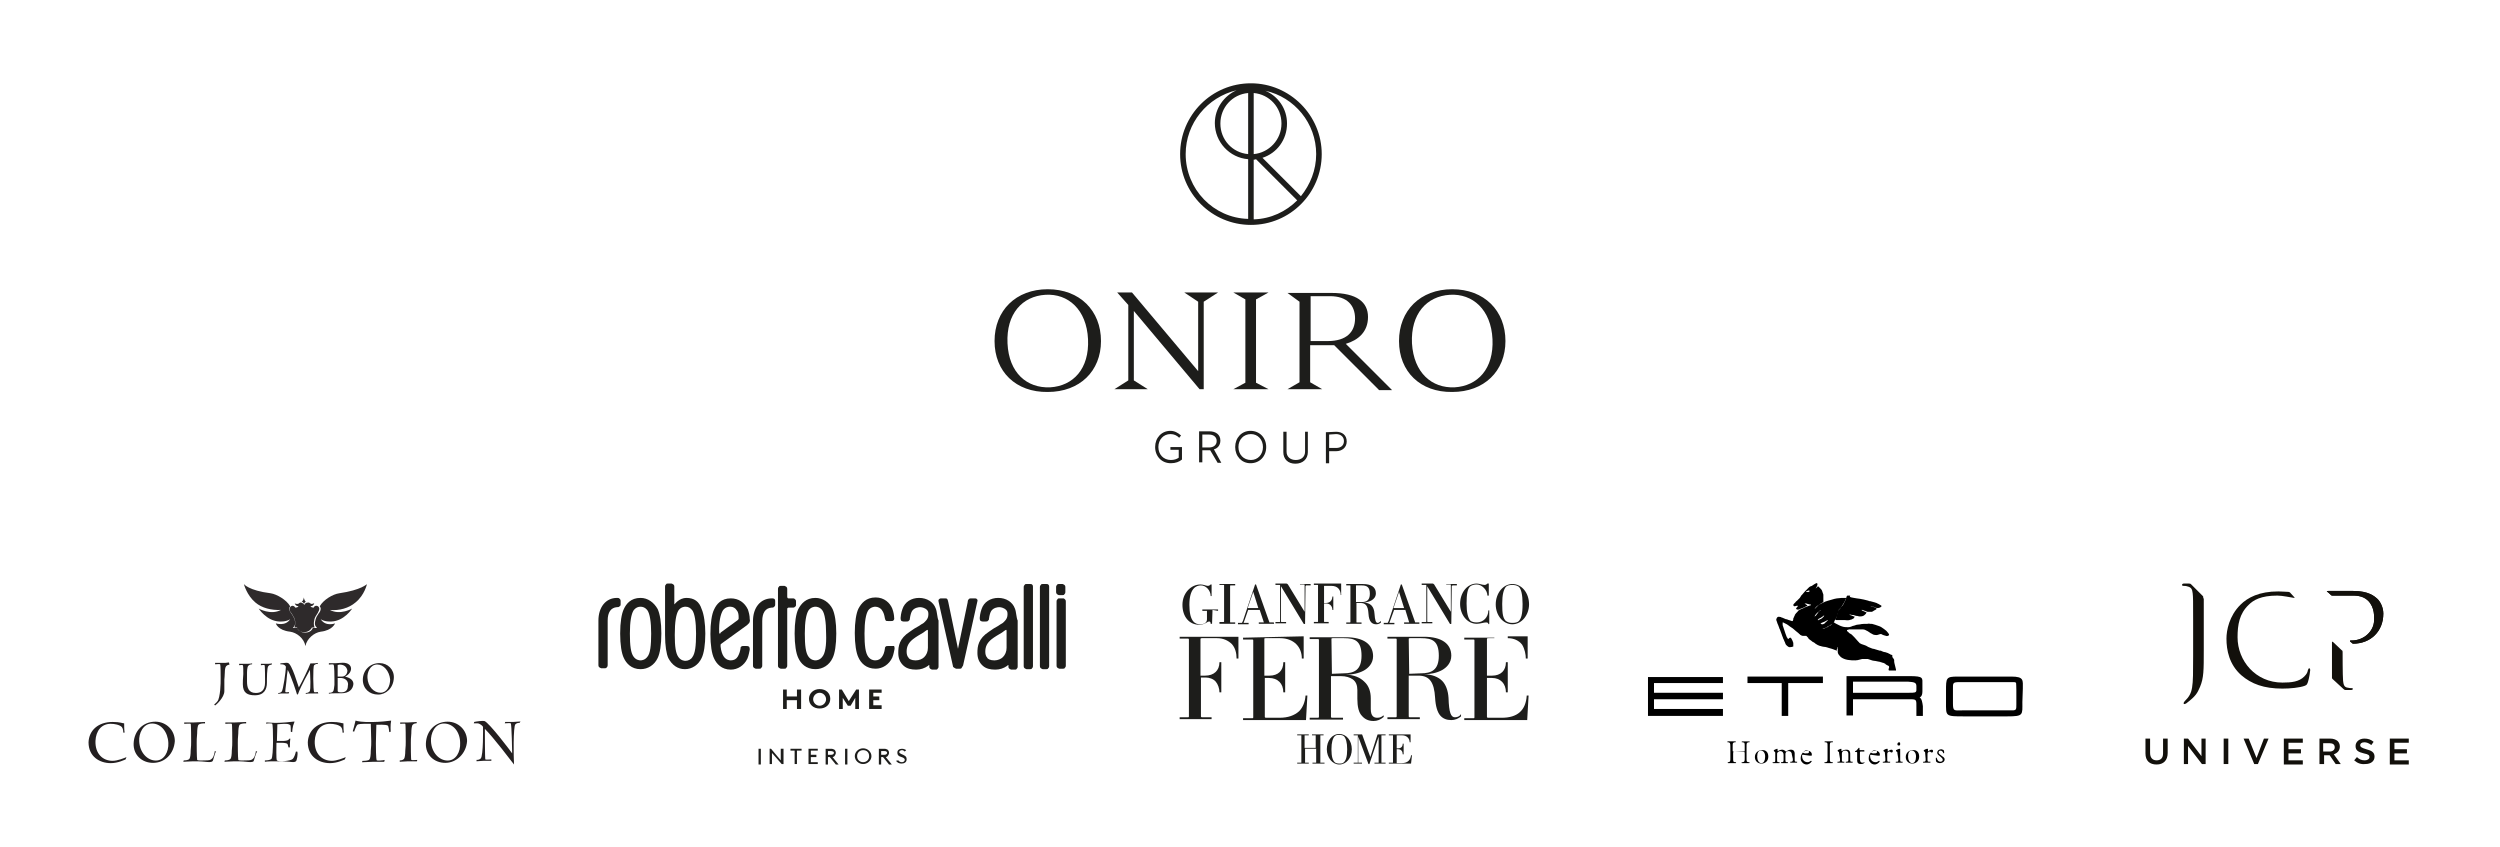 <?xml version="1.0" encoding="utf-8"?>
<svg xmlns="http://www.w3.org/2000/svg" xmlns:xlink="http://www.w3.org/1999/xlink" version="1.1" id="Livello_1" x="0px" y="0px" viewBox="0 0 540 183" style="enable-background:new 0 0 540 183;" xml:space="preserve" width="800" height="271">
<style type="text/css">
	.st0{fill:#1D1D1B;}
	.st1{fill-rule:evenodd;clip-rule:evenodd;fill:#1D1D1B;}
	.st2{fill:#2E2A2B;}
	.st3{fill:#231F20;}
	.st4{fill-rule:evenodd;clip-rule:evenodd;}
	.st5{fill:#12100B;}
</style>
<g>
	<g>
		<path class="st0" d="M214.8,73.7c0-6.6,4.6-11.2,11.5-11.2s11.5,4.6,11.5,11.2c0,6.5-4.6,11-11.5,11    C219.4,84.8,214.8,80.3,214.8,73.7 M226.8,83.7c5-0.3,8.5-4,8.2-10.4s-4.3-9.9-9.2-9.6c-5,0.3-8.5,4.1-8.2,10.5    C217.9,80.6,221.8,83.9,226.8,83.7"/>
		<polygon class="st0" points="244.9,67.2 244.9,82.2 247.9,84.1 240.7,84.1 243.7,82.2 243.7,65.9 241.3,63.2 244.5,63.2     258.8,80.2 258.8,65.2 255.8,63.2 263.1,63.2 260,65.2 260,84.1 259.1,84.1   "/>
		<polygon class="st0" points="269,82.7 269,64.7 266.4,63.2 274,63.2 271.3,64.7 271.3,82.7 274,84.1 266.4,84.1   "/>
		<path class="st0" d="M288.2,74.6c-0.3,0-0.5,0-0.8,0H283v8l2.6,1.5h-7.5l2.6-1.5V65.2l-2.6-1.9h9.5c5.5,0,7.9,2,7.9,5.2    s-2.1,5-4.8,5.8l10,10h-2.8L288.2,74.6z M286.8,73.7c4.1,0,5.9-2,5.9-4.9c0-2.8-1.7-4.8-5.4-4.8h-4.2v9.7H286.8z"/>
		<path class="st0" d="M302.2,73.7c0-6.6,4.6-11.2,11.5-11.2s11.5,4.6,11.5,11.2c0,6.5-4.6,11-11.5,11    C306.8,84.8,302.2,80.3,302.2,73.7 M314.2,83.7c5-0.3,8.5-4,8.2-10.4s-4.3-9.9-9.2-9.6c-5,0.3-8.5,4.1-8.2,10.5    C305.4,80.6,309.3,83.9,314.2,83.7"/>
		<path class="st1" d="M270.2,18c-8.5,0-15.3,6.9-15.3,15.3c0,8.5,6.9,15.3,15.3,15.3c8.5,0,15.3-6.9,15.3-15.3S278.6,18,270.2,18     M284.3,33.3c0,3.5-1.3,6.6-3.3,9.1l-8.3-8.3c3.1-1,5.3-3.9,5.3-7.4c0-3.2-1.9-5.9-4.7-7.1C279.6,21,284.3,26.6,284.3,33.3     M270.8,33.3V20.1c3.4,0.3,6,3.1,6,6.6S274.1,33,270.8,33.3 M269.6,33.3c-3.4-0.3-6-3.1-6-6.6s2.6-6.3,6-6.6V33.3z M270.8,34.5    c0.2,0,0.3,0,0.5-0.1l8.9,8.9c-2.4,2.4-5.7,4-9.4,4.1V34.5z M256.1,33.3c0-6.7,4.7-12.3,11-13.8c-2.7,1.2-4.7,3.9-4.7,7.1    c0,4.1,3.2,7.5,7.2,7.8v12.9C262.1,47.1,256.1,40.9,256.1,33.3"/>
		<path class="st0" d="M255.1,94.1l-0.4,0.5c-0.5-0.5-1.1-0.8-1.9-0.8c-1.5,0-2.6,1.2-2.6,2.8c0,1.6,1.1,2.8,2.7,2.8    c0.7,0,1.3-0.2,1.7-0.5v-1.7h-1.8v-0.6h2.5v2.7c-0.6,0.5-1.4,0.8-2.4,0.8c-2,0-3.4-1.5-3.4-3.5s1.4-3.5,3.3-3.5    C253.7,93.1,254.4,93.5,255.1,94.1"/>
		<path class="st0" d="M263.8,100H263l-1.6-2.7c-0.1,0-0.1,0-0.2,0h-1.5v2.6H259v-6.7h2.2c1.4,0,2.4,0.7,2.4,2c0,1-0.6,1.7-1.4,1.9    L263.8,100z M261.1,96.7c1,0,1.7-0.5,1.7-1.4s-0.7-1.4-1.7-1.4h-1.4v2.8H261.1z"/>
		<path class="st0" d="M273.5,96.6c0,2-1.4,3.5-3.4,3.5c-1.9,0-3.3-1.5-3.3-3.5s1.4-3.5,3.3-3.5C272.1,93.1,273.5,94.6,273.5,96.6     M267.5,96.6c0,1.6,1.1,2.8,2.7,2.8c1.5,0,2.6-1.2,2.6-2.8s-1.1-2.8-2.6-2.8C268.6,93.8,267.5,95,267.5,96.6"/>
		<path class="st0" d="M282.5,93.3v4.4c0,1.5-1.1,2.5-2.7,2.5s-2.6-1-2.6-2.5v-4.4h0.7v4.3c0,1.1,0.8,1.8,2,1.8s2-0.7,2-1.8v-4.3    H282.5z"/>
		<path class="st0" d="M288.6,93.3c1.3,0,2.3,0.7,2.3,2.1c0,1.3-1,2.1-2.3,2.1h-1.5v2.6h-0.7v-6.7L288.6,93.3L288.6,93.3z     M287.1,93.9v2.9h1.5c1,0,1.7-0.5,1.7-1.5c0-0.9-0.7-1.5-1.7-1.5L287.1,93.9L287.1,93.9z"/>
	</g>
	<g id="g14">
		<g id="g20" transform="translate(422.586,365.401)">
			<path id="path22" class="st2" d="M-357-228.8c-0.8,0-1.4-0.4-1.5-1c0,0-0.4,0-0.6,0c0.3-0.6,0.3-1.7-0.2-2.4     c-0.2-0.3-0.3-0.6-0.5-0.8c-0.3-0.3-0.3-0.6-0.3-0.9c0-0.3,0.3-0.6,0.6-0.6c0.3,0,0.5,0.2,0.6,0.4l0,0c0.6,0,0.7-0.3,0.7-0.3     s-0.7,0-0.8-0.7c0.1,0.2,0.3,0.2,0.5,0.2c0.3,0,0.4-0.1,0.5-0.2c0.1-0.1,0.3-0.1,0.3-0.1c0.3,0,0.6,0.3,0.8,0.5     c0.1-0.3,0.3-0.5,0.8-0.5c0.1,0,0.3,0,0.3,0.1c0.2,0.1,0.3,0.2,0.5,0.2s0.4-0.1,0.5-0.2c-0.1,0.7-0.8,0.7-0.8,0.7     s0.1,0.3,0.7,0.3l0,0c0.1-0.3,0.3-0.4,0.6-0.4c0.3,0,0.6,0.3,0.6,0.6s-0.1,0.5-0.3,0.9c-0.2,0.3-0.3,0.5-0.5,0.8     c-0.4,0.7-0.5,1.8-0.2,2.4c-0.3,0-0.6,0-0.6,0C-355.6-229.2-356.2-228.8-357-228.8 M-349.4-237.2c-1.4,0.2-3.4,1.4-4.2,2.8     c0.1,0.2,0.2,0.3,0.2,0.5c0,0.3-0.1,0.7-0.4,1c-0.2,0.3-0.3,0.5-0.5,0.8c-0.3,0.7-0.5,1.6-0.2,2l0.3,0.4h-0.5c-0.2,0-0.3,0-0.4,0     c-0.3,0.7-0.9,1-1.7,1s-1.4-0.4-1.7-1c-0.1,0-0.3,0-0.4,0h-0.5l0.3-0.4c0.3-0.4,0.2-1.4-0.2-2c-0.2-0.3-0.3-0.6-0.5-0.8     c-0.3-0.4-0.4-0.7-0.4-1c0-0.2,0.1-0.3,0.2-0.5c-0.8-1.4-2.9-2.6-4.2-2.8c-4.8-0.6-5.8-2-5.8-2s0.6,2.4,2.5,4     c1.4,1.2,3.5,1.7,5.5,1.6c-2.2,1.2-4.8-0.3-4.8-0.3s1.7,2.7,4.5,2.8c0.1,0,1.4,0.1,2.3-0.5c-1,1.6-3.1,0.9-3.1,0.9     s0.4,1.5,3.1,1.8c1.4,0.2,3,1.4,3.3,3.1c0.3-1.6,1.9-2.9,3.3-3.1c2.6-0.3,3.1-1.8,3.1-1.8s-2,0.8-3.1-0.9     c0.9,0.6,2.2,0.5,2.3,0.5c2.8-0.1,4.5-2.8,4.5-2.8s-2.6,1.5-4.8,0.3c2,0.2,4.1-0.4,5.5-1.6c2-1.6,2.5-4,2.5-4     S-344.6-237.9-349.4-237.2 M-357-225.8L-357-225.8L-357-225.8z M-357.5-235.4c0.3,0.1,0.4,0.3,0.5,0.5l0,0     c0.1-0.3,0.3-0.4,0.4-0.5l0,0c-0.3-0.1-0.4-0.8-0.5-1l0,0C-357-236.3-357.1-235.6-357.5-235.4     C-357.5-235.5-357.5-235.4-357.5-235.4"/>
		</g>
		<g id="g92" transform="translate(334.368,327.342)">
			<path id="path94" class="st3" d="M-284.9-183.7c-0.1,0-0.4,0-0.7,0.3c-0.2,0.2-0.3,0.8-0.3,1.4c0,0.7-0.1,1.3-0.1,1.5     c0,0.3,0,2.5,0,2.5c0,1.4-1.8,3-2,3.1l-0.2-0.2c0.1-0.1,0.5-0.4,0.7-0.7c0.3-0.3,0.5-1.4,0.6-2.4s0.1-2,0.1-2.6     c0-0.4,0-2.9-0.1-3s-0.8,0-1.1,0v-0.3h1.6c0.4,0,0.9,0,1.4-0.1L-284.9-183.7z"/>
		</g>
		<g id="g96" transform="translate(384.364,327.342)">
			<path id="path98" class="st3" d="M-325.8-183.7c-0.1,0-0.5,0-0.7,0.3c-0.3,0.3-0.3,2.8-0.3,3.6c0,1.4-0.6,2.7-2.6,2.7     c-1.6,0-2.6-0.5-2.6-2.4c0-0.3,0-1.3,0.1-2.2c0-0.8,0-1.8-0.1-1.9c-0.1-0.1-0.7,0-0.8,0v-0.3h1.4c0.4,0,1,0,1.4-0.1v0.2     c-0.1,0-0.5,0-0.8,0.3s-0.3,1.2-0.3,2c0,0.4,0,0.9,0,1.4c0,1.3,0.3,2.5,1.9,2.5c1,0,2-0.4,2-2.3c0-0.7,0-3.6-0.1-3.7     c-0.1-0.1-0.7,0-0.8,0v-0.3h1.1c0.4,0,0.9,0,1.3-0.1L-325.8-183.7z"/>
		</g>
		<g id="g100" transform="translate(439.065,293.049)">
			<path id="path102" class="st3" d="M-370.4-143.2h-1.3c-0.4,0-1.1,0-1.4,0.1v-0.2c0.1,0,0.5,0,0.8-0.3c0.2-0.2,0.2-1.1,0.2-2.1     s-0.1-2-0.1-2.6c0,0-2,3.5-2.6,5.3h-0.2c-0.1-0.4-1.2-3.8-2-5.3c-0.1,0.4-0.2,1.5-0.3,2.6c-0.1,1-0.3,2.1-0.2,2.2     c0.1,0.1,0.6,0,0.8,0l-0.1,0.3h-1.1c-0.4,0-0.8,0-1.2,0.1l0.1-0.2c0.1,0,0.4,0,0.7-0.3c0.3-0.3,0.9-4.4,0.9-5.3     c0-0.3-0.4-0.6-0.9-0.6h-0.3v-0.2c0.3,0,1.4-0.2,1.6-0.1c0.9,0.1,2.3,5.2,2.4,5.3c0.8-1.4,2-3.9,2.5-5.2h0.4c0.4,0,0.8,0,1.2-0.1     v0.2c-0.1,0-0.5,0-0.8,0.3s-0.2,5.6,0,5.8c0.1,0.1,0.6,0,0.8,0L-370.4-143.2z"/>
		</g>
		<g id="g104" transform="translate(466.457,292.909)">
			<path id="path106" class="st3" d="M-392.8-143.1c-0.4,0-0.8,0-1.2,0c-0.4,0-1.2,0-1.5,0.1v-0.2c0.2,0,0.7,0,0.9-0.3     c0.2-0.2,0.2-0.8,0.3-1.4c0-0.6,0-1.3,0-1.4c0-0.4,0-2.9-0.2-3c-0.1-0.1-0.8,0-1,0v-0.3h1.5c0.4,0,0.9-0.1,1.5-0.1     c2.3,0,2.3,2.1,0.5,3c1.3,0.3,1.8,0.9,1.8,1.6C-390.3-144-391.1-143.1-392.8-143.1 M-393.2-149.3l-0.4,0.1v2.5h0.9     c0.8,0,1.2-0.7,1.2-1.3C-391.6-148.6-392-149.3-393.2-149.3 M-392.8-146.4h-0.8v2.8c0,0.2,0.2,0.3,0.8,0.3c1.1,0,1.4-0.7,1.4-1.4     C-391.2-145.5-391.7-146.3-392.8-146.4"/>
		</g>
		<g id="g108" transform="translate(509.694,291.789)">
			<path id="path110" class="st3" d="M-428.1-141.7c-1.9,0-3.3-1.3-3.3-3.2c0-2,1.5-3.6,3.6-3.6c1.8,0,3.2,1.4,3.1,3.2     C-424.8-143.1-426.4-141.7-428.1-141.7 M-428.3-148.2c-1.5,0-2.2,1.7-2.1,2.9c0.1,1.9,1.4,3.2,2.8,3.2s2.1-1.4,2.1-2.9     C-425.7-146.8-426.9-148.2-428.3-148.2"/>
		</g>
		<g id="g112" transform="translate(211.82,215.406)">
			<path id="path114" class="st3" d="M-184.8-51.3c-0.3,0.1-1.6,0.8-3.2,0.8c-2.4,0-4.8-1.4-4.8-4.5c0.1-2.6,2.1-4.4,5.2-4.4     c1.7,0,2.1,0.3,2.5,0.3c0,0.5,0,1.4,0.1,2h-0.3c0-0.3,0-0.8-0.3-1.2c-0.5-0.5-1.6-0.7-2.4-0.7c-2,0-3.2,1.5-3.3,3.7     c-0.1,2.8,1.6,4.3,3.7,4.3c1.1,0,2.5-0.6,3-0.8L-184.8-51.3z"/>
		</g>
		<g id="g116" transform="translate(244.767,211.246)">
			<path id="path118" class="st3" d="M-211.8-46.4c-2.4,0-4.3-1.7-4.2-4.2c0.1-2.7,2-4.7,4.7-4.7c2.3,0,4.2,1.8,4.2,4.2     C-207.3-48.3-209.3-46.4-211.8-46.4 M-212-54.9c-2,0-2.9,2.2-2.8,3.8c0.1,2.5,1.8,4.2,3.6,4.2s2.8-1.9,2.7-3.8     C-208.6-53.1-210.1-54.9-212-54.9"/>
		</g>
		<g id="g120" transform="translate(314.494,212.91)">
			<path id="path122" class="st3" d="M-268.7-48.4c-0.2,0.2-0.8,0.2-1.6,0.1c-0.8-0.1-1.8-0.1-2.6-0.1c-0.5,0-1.6,0.1-2.1,0.1     l0.1-0.3c0.2,0,0.9,0,1.2-0.3c0.2-0.2,0.3-1,0.3-1.8c0.1-0.8,0.1-1.6,0.1-1.9c0-0.5,0-3.8-0.1-3.9c-0.1-0.1-1.2,0-1.4,0v-0.3h2.1     c0.5,0,1.8-0.1,2.4-0.1v0.3c-0.3,0-1.1,0-1.4,0.3c-0.2,0.2-0.3,1-0.3,1.9c-0.1,0.8-0.1,1.7-0.1,2c0,0.4,0,3.1,0.1,3.7     c0.3,0.2,1.3,0.1,1.6,0.1c0.9,0,1.3,0,1.7-0.5c0.3-0.3,0.5-1.3,0.5-1.5l0.3,0.1C-268.2-50.3-268.5-48.5-268.7-48.4"/>
		</g>
		<g id="g124" transform="translate(362.78,212.91)">
			<path id="path126" class="st3" d="M-308.1-48.4c-0.2,0.2-0.8,0.2-1.6,0.1c-0.8-0.1-1.8-0.1-2.6-0.1c-0.5,0-1.6,0.1-2.1,0.1     l0.1-0.3c0.2,0,0.9,0,1.2-0.3c0.2-0.2,0.3-1,0.3-1.8c0.1-0.8,0.1-1.6,0.1-1.9c0-0.5,0-3.8-0.1-3.9c-0.1-0.1-1.2,0-1.4,0v-0.3h2.1     c0.5,0,1.8-0.1,2.4-0.1v0.3c-0.3,0-1.1,0-1.4,0.3c-0.2,0.2-0.3,1-0.3,1.9c-0.1,0.8-0.1,1.7-0.1,2c0,0.4,0,3.1,0.1,3.7     c0.3,0.2,1.3,0.1,1.6,0.1c0.9,0,1.3,0,1.7-0.5c0.3-0.3,0.5-1.3,0.5-1.5l0.3,0.1C-307.6-50.3-308-48.5-308.1-48.4"/>
		</g>
		<g id="g128" transform="translate(413.227,212.91)">
			<path id="path130" class="st3" d="M-349.4-48.4c-0.2,0.2-0.7,0.2-1.4,0.1c-0.8-0.1-2-0.1-3.1-0.1c-0.5,0-1.5,0-2.2,0.1v-0.3     c0.3,0,1,0,1.4-0.3c0.5-0.5,0.4-7.4,0.2-7.6c-0.1-0.1-0.3-0.1-0.6-0.1c-0.3,0-0.5,0-0.7,0.1v-0.3c0.3,0,1.4,0.1,2,0.1     c1.3,0,3.4-0.2,4.1-0.3c0,0.2-0.2,0.5-0.3,0.9c-0.1,0.5-0.2,1-0.2,1.4l-0.3-0.1c0-0.3,0-1.4-0.1-1.4c-0.3-0.3-0.8-0.3-1.4-0.3     c-0.5,0-1.1,0.1-1.4,0.1l-0.1,3.6c0.3,0,0.8,0,1.3,0s1-0.1,1.1-0.2c0.1,0,0.2-0.2,0.3-0.3h0.2c-0.1,0.7-0.1,1.6-0.1,1.9h-0.3     c-0.1-0.5-0.2-0.8-0.3-0.8c-0.1-0.1-0.6-0.2-1.1-0.2s-1,0-1.2,0c0,0.7-0.1,3.6,0.1,3.8c0.4,0.4,3,0.1,3.4-0.3s0.6-1.2,0.7-1.6     h0.3C-348.9-50-349.2-48.5-349.4-48.4"/>
		</g>
		<g id="g132" transform="translate(471.002,215.406)">
			<path id="path134" class="st3" d="M-396.6-51.3c-0.3,0.1-1.6,0.8-3.2,0.8c-2.4,0-4.8-1.4-4.8-4.5c0.1-2.6,2.1-4.4,5.2-4.4     c1.7,0,2.1,0.3,2.5,0.3c0,0.5,0,1.4,0.1,2h-0.3c0-0.3,0-0.8-0.3-1.2c-0.5-0.5-1.6-0.7-2.4-0.7c-2,0-3.2,1.5-3.3,3.7     c-0.1,2.8,1.6,4.3,3.7,4.3c1.1,0,2.5-0.6,3-0.8L-396.6-51.3z"/>
		</g>
		<g id="g136" transform="translate(524.613,248.312)">
			<path id="path138" class="st3" d="M-440.3-90.2l-0.3,0.1c0-0.2-0.2-1.4-0.3-1.4c-0.3-0.3-2.5-0.2-2.5-0.2s-0.1,3.4-0.1,4     c0,0.5,0,3.6,0.2,3.7c0.1,0.1,1.4,0,1.7-0.1l-0.1,0.4h-2.3c-0.5,0-2,0.1-2.5,0.1l0.1-0.3c0.3,0,1.3,0,1.5-0.3     c0.2-0.2,0.3-1,0.3-1.9c0.1-0.8,0.1-1.6,0.1-2c0-0.5-0.1-3.8-0.1-3.8s-2.6-0.1-2.9,0.2c-0.3,0.3-0.7,1.5-0.7,1.5l-0.3-0.1     c0.1-0.3,0.5-1.8,0.6-2.3c0.3,0.1,1.5,0.4,3.9,0.3c1.2,0,3.2-0.2,3.8-0.3C-440.4-91.7-440.3-90.2-440.3-90.2"/>
		</g>
		<g id="g140" transform="translate(555.768,212.91)">
			<path id="path142" class="st3" d="M-465.8-48.4h-1.9c-0.5,0-1.3,0.1-1.8,0.1v-0.3c0.2,0,0.6,0,0.9-0.3c0.2-0.2,0.3-1,0.3-1.8     c0.1-0.8,0.1-1.6,0.1-1.9c0-0.5,0-3.8-0.1-3.9c-0.1-0.1-0.8,0-1.1,0v-0.3h1.8c0.5,0,1.3-0.1,1.8-0.1l-0.1,0.3     c-0.2,0-0.5,0-0.8,0.3c-0.2,0.2-0.3,1-0.3,1.9c-0.1,0.8-0.1,1.7-0.1,2c0,0.5,0,3.6,0.1,3.7c0.2,0.1,1,0,1.3,0L-465.8-48.4z"/>
		</g>
		<g id="g144" transform="translate(589.32,211.246)">
			<path id="path146" class="st3" d="M-493.2-46.4c-2.4,0-4.3-1.7-4.2-4.2c0.1-2.7,2-4.7,4.7-4.7c2.3,0,4.2,1.8,4.2,4.2     C-488.7-48.3-490.9-46.4-493.2-46.4 M-493.5-54.9c-2,0-2.9,2.2-2.8,3.8c0.1,2.5,1.8,4.2,3.6,4.2s2.8-1.9,2.7-3.8     C-490-53.1-491.5-54.9-493.5-54.9"/>
		</g>
		<g id="g148" transform="translate(676.865,258.204)">
			<path id="path150" class="st3" d="M-564.7-102c-0.2,0-0.6,0-0.9,0.3c-0.5,0.4-0.4,7.2-0.3,8.7c-0.7-0.9-4.4-5.8-6.3-7.7     c0,0,0,6.5,0.1,6.6s1,0,1.3,0v0.3h-1.7c-0.5,0-1,0.1-1.5,0.1V-94c0.2,0,0.6,0,0.9-0.3c0.6-0.6,0.5-6.7,0.5-6.8     c0-0.2-0.7-0.8-1.2-0.8h-0.8l0.1-0.3c0.3-0.1,1.9-0.3,2.2-0.2c1,0.3,5.9,6.8,6,7c0,0-0.1-6.3-0.3-6.5c-0.1-0.1-1,0-1.3,0l0.1-0.3     h1.7c0.5,0,1.1-0.1,1.6-0.1L-564.7-102z"/>
		</g>
	</g>
	<g>
		<path class="st0" d="M229.6,129.3h-0.8c-0.2,0-0.3,0-0.4,0.2c-0.2,0.2-0.2,0.3-0.2,0.5v13.8c0,0.2,0,0.3,0.2,0.5    c0.2,0.1,0.3,0.2,0.4,0.2h0.8c0.2,0,0.3,0,0.4-0.2c0.2-0.2,0.2-0.3,0.2-0.5V130c0-0.2,0-0.3-0.2-0.5    C229.8,129.3,229.8,129.3,229.6,129.3"/>
		<path class="st0" d="M226,126.2h-0.8c-0.2,0-0.3,0-0.4,0.2c-0.2,0.2-0.2,0.3-0.2,0.5v17c0,0.2,0,0.3,0.2,0.5    c0.2,0.1,0.3,0.2,0.4,0.2h0.8c0.2,0,0.3,0,0.4-0.2c0.2-0.2,0.2-0.3,0.2-0.5v-17.1c0-0.2,0-0.3-0.2-0.5    C226.3,126.2,226.1,126.2,226,126.2"/>
		<path class="st0" d="M148.2,129.2c-0.7,0-1.4,0.3-2,0.8c-0.3,0.3-0.4,0.4-0.5,0.5s-0.1,0.1-0.1,0.1s0-0.1,0-0.2v-3.6    c0-0.2,0-0.3-0.2-0.5c-0.2-0.1-0.3-0.2-0.4-0.2h-0.8c-0.2,0-0.3,0-0.4,0.2c-0.2,0.2-0.2,0.3-0.2,0.5v10.4c0,2.4,0.3,4.1,0.7,5    c0.8,1.5,2,2.4,3.6,2.4c1.5,0,2.9-0.9,3.6-2.4c0.5-1,0.8-2.9,0.8-5.3c0-2.1-0.3-4.2-0.8-5.3C151,130,149.9,129.2,148.2,129.2     M149.5,142c-0.3,0.5-0.9,0.8-1.5,0.8c-0.3,0-1-0.1-1.5-0.8c-0.6-0.8-0.8-2.3-0.8-4.8c0-2.9,0.3-4.5,0.8-5.3    c0.5-0.7,1.2-0.8,1.5-0.8c0.7,0,1.1,0.3,1.5,0.8c0.5,0.7,0.8,2.5,0.8,5C150.3,139.6,150.1,141.2,149.5,142"/>
		<path class="st0" d="M228.3,128.4c0.2,0.1,0.3,0.2,0.4,0.2h0.8c0.2,0,0.3,0,0.4-0.2c0.2-0.2,0.2-0.3,0.2-0.5v-1    c0-0.2,0-0.3-0.2-0.5c-0.2-0.1-0.3-0.2-0.4-0.2h-0.8c-0.2,0-0.3,0-0.4,0.2c-0.2,0.2-0.2,0.3-0.2,0.5v1    C228.1,128,228.1,128.2,228.3,128.4"/>
		<path class="st0" d="M161.2,139.6h-0.7c-0.2,0-0.3,0-0.4,0.1c-0.2,0.1-0.2,0.3-0.2,0.5l0,0c-0.1,0.6-0.3,1.2-0.6,1.7    s-0.8,0.8-1.5,0.8l0,0c-0.3,0-1-0.1-1.5-0.8c-0.3-0.4-0.6-1.2-0.7-2.2c0-0.2,0-0.3,0-0.4c0-0.1,0.2-0.2,0.3-0.3l5.4-3.9    c0.3-0.3,0.3-0.3,0.5-0.5c0.1-0.2,0.2-0.5,0.1-0.8c0-0.8-0.2-1.5-0.4-2.1c-0.7-1.5-2-2.4-3.7-2.4c-2.1,0-3.1,1.3-3.6,2.4    c-0.5,1-0.8,2.9-0.8,5.3s0.3,4.3,0.8,5.3c0.5,1.1,1.6,2.4,3.6,2.4c1.5,0,2.9-0.9,3.6-2.4c0.3-0.7,0.4-1.5,0.5-1.9    c0-0.2,0-0.4-0.1-0.6C161.6,139.6,161.4,139.6,161.2,139.6 M155.4,136.9c-0.1,0-0.1-0.1-0.1-0.2c-0.1-2.3,0.3-4,0.8-4.8    c0.5-0.7,1.2-0.8,1.5-0.8h0.1c0.6,0,1.1,0.3,1.4,0.8c0.3,0.3,0.4,0.9,0.4,1.4c0,0,0,0.3,0,0.4c0,0.1-0.1,0.2-0.2,0.3l-3.7,2.7    C155.6,136.9,155.5,136.9,155.4,136.9L155.4,136.9"/>
		<path class="st0" d="M134,130.6v-0.7c0-0.2,0-0.3-0.2-0.5s-0.3-0.2-0.5-0.2h-0.1c-2.4,0-4,2-4,4.9v9.6c0,0.2,0,0.3,0.2,0.5    c0.2,0.1,0.3,0.2,0.4,0.2h0.8c0.2,0,0.3,0,0.4-0.2c0.2-0.2,0.2-0.3,0.2-0.5v-9.6c0-1.8,0.7-2.8,2-2.9h0.1c0.2,0,0.3,0,0.5-0.2    C134,130.9,134,130.7,134,130.6"/>
		<path class="st0" d="M138.3,129.2c-2.1,0-3.1,1.3-3.6,2.4c-0.5,1-0.8,2.9-0.8,5.3s0.3,4.3,0.8,5.3c0.5,1.1,1.6,2.4,3.6,2.4    c1.6,0,3-0.9,3.7-2.4c0.5-1,0.8-2.9,0.8-5.3s-0.3-4.2-0.8-5.3C141.2,130.2,139.9,129.2,138.3,129.2 M139.8,141.9    c-0.5,0.7-1.2,0.8-1.5,0.8s-1-0.1-1.5-0.8c-0.6-0.8-0.8-2.4-0.8-5s0.3-4.2,0.8-5c0,0,0.5-0.8,1.5-0.8s1.5,0.8,1.5,0.8    c0.5,0.7,0.8,2.5,0.8,5C140.6,139.5,140.4,141.2,139.8,141.9"/>
		<path class="st0" d="M171.9,130.7V130c0-0.2,0-0.3-0.2-0.5s-0.3-0.2-0.5-0.2h-0.9c-0.1,0-0.2,0-0.2-0.1c-0.1-0.1-0.1-0.1-0.1-0.2    v-1.7c0-0.2,0-0.3-0.2-0.5c-0.2-0.1-0.3-0.2-0.4-0.2h-0.8c-0.2,0-0.3,0-0.4,0.2c-0.2,0.2-0.2,0.3-0.2,0.5v16.5    c0,0.2,0,0.3,0.2,0.5c0.2,0.1,0.3,0.2,0.4,0.2h0.8c0.2,0,0.3,0,0.4-0.2c0.2-0.2,0.2-0.3,0.2-0.5v-12.2c0-0.1,0-0.2,0.1-0.2    c0.1-0.1,0.1-0.1,0.2-0.1h0.9c0.2,0,0.3,0,0.5-0.2C171.9,131,171.9,130.8,171.9,130.7"/>
		<path class="st0" d="M192.5,139.6h-0.8c-0.2,0-0.3,0-0.4,0.1c-0.2,0.2-0.2,0.3-0.2,0.5c-0.1,0.7-0.3,1.3-0.6,1.7    c-0.3,0.5-0.8,0.8-1.5,0.8l0,0c-0.3,0-1-0.1-1.5-0.8c-0.6-0.8-0.8-2.4-0.8-5s0.3-4.2,0.8-5c0.5-0.7,1.3-0.8,1.5-0.8l0,0    c0.6,0,1.2,0.3,1.5,0.8c0.3,0.4,0.5,1,0.6,1.7c0.1,0.3,0.1,0.4,0.2,0.5s0.3,0.1,0.5,0.1h0.7c0.2,0,0.4,0,0.5-0.2    c0.2-0.2,0.1-0.4,0.1-0.6c0-0.3-0.1-1.1-0.4-1.9c-0.5-1.2-1.7-2.4-3.6-2.4c-2.1,0-3.1,1.3-3.7,2.4c-0.5,1-0.8,2.9-0.8,5.3    c0,2.4,0.3,4.3,0.8,5.3c0.5,1.1,1.6,2.4,3.7,2.4c1.5,0,2.9-0.9,3.6-2.4c0.3-0.7,0.4-1.5,0.5-1.9c0-0.2,0-0.4-0.1-0.6    C192.9,139.6,192.7,139.6,192.5,139.6"/>
		<path class="st0" d="M219.2,131.5c-0.5-1.4-1.9-2.3-3.6-2.3s-3.1,0.9-3.6,2.4c-0.3,0.8-0.4,1.7-0.4,1.9s0,0.4,0.1,0.6    c0.1,0.1,0.3,0.2,0.5,0.2h0.7c0.2,0,0.4,0,0.5-0.2c0.2-0.1,0.2-0.3,0.2-0.4l0,0c0.1-0.8,0.3-1.4,0.5-1.7c0.5-0.7,1.4-0.8,1.7-0.8    s1,0.1,1.5,0.6c0.3,0.3,0.3,0.6,0.3,1c0,1-0.7,1.5-1,1.8c-0.3,0.2-0.7,0.4-1.1,0.7c-0.6,0.3-1.2,0.7-1.9,1.2    c-2.3,1.5-2.5,3.1-2.5,4.6c0,1.2,0.4,2.1,1.2,2.8c0.7,0.6,1.6,0.8,2.7,0.8c0.9,0,1.8-0.3,2.5-0.8l0.1-0.1c0.1-0.1,0.2-0.1,0.2-0.1    l0,0c0,0,0,0.1,0,0.2v0.1c0,0.2,0,0.3,0.2,0.5c0.2,0.1,0.3,0.2,0.4,0.2h0.8c0.2,0,0.3,0,0.4-0.2c0.2-0.2,0.2-0.3,0.2-0.5v-9.9    C219.5,133.5,219.5,132.2,219.2,131.5 M217.4,140c0,0.8-0.3,1.5-0.8,2c-0.4,0.4-1.1,0.7-1.8,0.7l0,0h-0.1c-0.8,0-1.4-0.3-1.5-0.6    c-0.3-0.3-0.4-0.8-0.4-1.3c0-1.1,0.4-1.9,1.4-2.7c0.5-0.4,1.5-1,2.2-1.4c0.1-0.1,0.4-0.3,0.4-0.3c0.3-0.2,0.4-0.3,0.5-0.3l0,0    c0.1,0,0.1,0.2,0.1,0.3L217.4,140L217.4,140z"/>
		<path class="st0" d="M176.1,129.2c-2.1,0-3.1,1.3-3.7,2.4c-0.5,1-0.8,2.9-0.8,5.3s0.3,4.3,0.8,5.3c0.5,1.1,1.6,2.4,3.7,2.4    c1.6,0,3-0.9,3.7-2.4c0.5-1,0.8-2.9,0.8-5.3s-0.3-4.2-0.8-5.3C179.1,130.2,177.7,129.2,176.1,129.2 M177.6,141.9    c-0.5,0.7-1.2,0.8-1.5,0.8s-1-0.1-1.5-0.8c-0.6-0.8-0.8-2.4-0.8-5s0.3-4.2,0.8-5c0.5-0.7,1.2-0.8,1.5-0.8l0,0c0.3,0,1,0.1,1.5,0.8    s0.8,2.5,0.8,5C178.5,139.5,178.2,141.2,177.6,141.9"/>
		<path class="st0" d="M222.5,126.2h-0.8c-0.2,0-0.3,0-0.4,0.2c-0.2,0.2-0.2,0.3-0.2,0.5v17c0,0.2,0,0.3,0.2,0.5    c0.2,0.1,0.3,0.2,0.4,0.2h0.8c0.2,0,0.3,0,0.4-0.2c0.2-0.2,0.2-0.3,0.2-0.5v-17.1c0-0.2,0-0.3-0.2-0.5    C222.8,126.2,222.6,126.2,222.5,126.2"/>
		<path class="st0" d="M166.7,129.3L166.7,129.3c-2.5,0-4.1,2-4.1,4.9v9.6c0,0.2,0,0.3,0.2,0.5c0.2,0.1,0.3,0.2,0.4,0.2h0.8    c0.2,0,0.3,0,0.4-0.2c0.2-0.2,0.2-0.3,0.2-0.5v-9.6c0-1.8,0.7-2.8,2-2.9h0.1c0.2,0,0.3,0,0.5-0.2s0.2-0.3,0.2-0.5v-0.7    c0-0.2,0-0.3-0.2-0.5C167,129.3,166.9,129.3,166.7,129.3"/>
		<path class="st0" d="M211,129.5c-0.1-0.2-0.3-0.2-0.5-0.2h-0.8c-0.2,0-0.3,0-0.5,0.2c-0.1,0.1-0.2,0.3-0.2,0.6l-2.1,10.1    c0,0,0,0.1,0,0.2v-0.2l-2.1-10.1c-0.1-0.3-0.1-0.5-0.2-0.6c-0.1-0.2-0.3-0.2-0.5-0.2h-0.8c-0.2,0-0.3,0-0.5,0.2s-0.1,0.3-0.1,0.5    l3.1,13.9c0,0.2,0.1,0.3,0.3,0.4c0.2,0.1,0.3,0.2,0.4,0.2h0.8c0.2,0,0.3,0,0.4-0.2s0.2-0.3,0.3-0.5l3.1-13.9    C211.1,129.8,211.2,129.6,211,129.5"/>
		<path class="st0" d="M202.1,131.5c-0.5-1.4-1.9-2.3-3.6-2.3s-3.1,0.9-3.6,2.4c-0.3,0.8-0.4,1.7-0.4,1.9s0,0.4,0.1,0.6    c0.1,0.1,0.3,0.2,0.5,0.2h0.7c0.2,0,0.4,0,0.5-0.2c0.2-0.1,0.2-0.3,0.2-0.4l0,0c0.1-0.8,0.3-1.4,0.5-1.7c0.5-0.7,1.4-0.8,1.7-0.8    c0.3,0,1,0.1,1.5,0.6c0.3,0.3,0.3,0.6,0.3,1c0,1-0.7,1.5-1,1.8c-0.3,0.2-0.7,0.4-1.1,0.7c-0.6,0.3-1.2,0.7-1.9,1.2    c-2.3,1.5-2.5,3.1-2.5,4.6c0,1.2,0.4,2.1,1.2,2.8c0.7,0.6,1.6,0.8,2.7,0.8c0.9,0,1.8-0.3,2.5-0.8l0.1-0.1c0.1-0.1,0.2-0.1,0.2-0.1    l0,0c0,0,0,0.1,0,0.2v0.1c0,0.2,0,0.3,0.2,0.5c0.2,0.1,0.3,0.2,0.4,0.2h0.8c0.2,0,0.3,0,0.4-0.2c0.2-0.2,0.2-0.3,0.2-0.5v-9.9    C202.4,133.5,202.4,132.2,202.1,131.5 M200.4,140c0,0.8-0.3,1.5-0.8,2c-0.4,0.4-1.1,0.7-1.8,0.7l0,0h-0.1c-0.8,0-1.4-0.3-1.5-0.6    c-0.3-0.3-0.4-0.8-0.4-1.3c0-1.1,0.4-1.9,1.4-2.7c0.5-0.4,1.5-1,2.2-1.4c0.1-0.1,0.4-0.3,0.4-0.3c0.3-0.2,0.4-0.3,0.5-0.3l0,0    c0.1,0,0.1,0.2,0.1,0.3L200.4,140L200.4,140z"/>
		<polygon class="st0" points="172.1,151.3 169.9,151.3 169.9,153.2 169.1,153.2 169.1,149 169.9,149 169.9,150.5 172.1,150.5     172.1,149 173,149 173,153.2 172.1,153.2   "/>
		<path class="st0" d="M177,148.9c1.4,0,2.3,0.9,2.3,2.1s-0.9,2.1-2.3,2.1s-2.3-0.9-2.3-2.1S175.7,148.9,177,148.9 M177,152.5    c0.8,0,1.4-0.7,1.4-1.4s-0.6-1.4-1.4-1.4s-1.4,0.7-1.4,1.4S176.2,152.5,177,152.5"/>
		<polygon class="st0" points="183.3,151.5 184.9,149 185.5,149 185.5,153.2 184.7,153.2 184.7,150.8 183.7,152.5 183.1,152.5     182,150.8 182,153.2 181.2,153.2 181.2,149 181.8,149   "/>
		<polygon class="st0" points="188.6,149.7 188.6,150.5 189.9,150.5 189.9,151.3 188.6,151.3 188.6,152.4 190.4,152.4 190.4,153.2     187.7,153.2 187.7,149 190.4,149 190.4,149.7   "/>
		<rect x="163.8" y="161.8" class="st0" width="0.5" height="3.4"/>
		<polygon class="st0" points="166.7,162.7 166.7,165.1 166.2,165.1 166.2,161.8 166.5,161.8 168.6,164.3 168.6,161.8 169.2,161.8     169.2,165.1 168.8,165.1   "/>
		<polygon class="st0" points="170.7,161.8 173.1,161.8 173.1,162.2 172.1,162.2 172.1,165.1 171.6,165.1 171.6,162.2 170.7,162.2       "/>
		<polygon class="st0" points="176.3,163.1 176.3,163.6 175.1,163.6 175.1,164.7 176.6,164.7 176.6,165.1 174.6,165.1 174.6,161.8     176.6,161.8 176.6,162.2 175.1,162.2 175.1,163.1   "/>
		<path class="st0" d="M178.8,163.6v1.6h-0.5v-3.4h1.2c0.3,0,0.5,0.1,0.7,0.2c0.2,0.2,0.3,0.4,0.3,0.7s-0.2,0.5-0.3,0.7    c-0.1,0.1-0.3,0.2-0.4,0.2l1.3,1.6h-0.6l-1.3-1.6H178.8L178.8,163.6z M179.5,163.1c0.3,0,0.3-0.1,0.4-0.1c0.1-0.1,0.2-0.2,0.2-0.3    s-0.1-0.3-0.2-0.3s-0.2-0.1-0.4-0.1h-0.7v0.8L179.5,163.1L179.5,163.1z"/>
		<rect x="182.5" y="161.8" class="st0" width="0.5" height="3.4"/>
		<path class="st0" d="M186.4,161.7c1,0,1.8,0.8,1.8,1.7s-0.8,1.7-1.8,1.7s-1.8-0.8-1.8-1.7S185.4,161.7,186.4,161.7 M186.4,164.7    c0.7,0,1.3-0.5,1.3-1.3s-0.5-1.3-1.3-1.3c-0.7,0-1.3,0.5-1.3,1.3S185.7,164.7,186.4,164.7"/>
		<path class="st0" d="M190.3,163.6v1.6h-0.5v-3.4h1.2c0.3,0,0.5,0.1,0.7,0.2c0.2,0.2,0.3,0.4,0.3,0.7s-0.2,0.5-0.3,0.7    c-0.1,0.1-0.3,0.2-0.4,0.2l1.3,1.6H192l-1.3-1.6H190.3L190.3,163.6z M191,163.1c0.3,0,0.3-0.1,0.4-0.1c0.1-0.1,0.2-0.2,0.2-0.3    s-0.1-0.3-0.2-0.3c-0.1-0.1-0.2-0.1-0.4-0.1h-0.7v0.8L191,163.1L191,163.1z"/>
		<path class="st0" d="M194,164.3c0.2,0.3,0.5,0.4,0.8,0.4s0.6-0.2,0.6-0.5c0-0.5-0.8-0.6-1.2-0.8c-0.3-0.2-0.4-0.4-0.4-0.8    c0-0.5,0.4-0.8,1-0.8c0.4,0,0.8,0.2,0.9,0.3l-0.3,0.3c-0.2-0.2-0.4-0.3-0.6-0.3c-0.3,0-0.6,0.2-0.6,0.4c0,0.4,0.8,0.5,1.2,0.8    c0.3,0.2,0.4,0.4,0.4,0.8c0,0.6-0.5,0.9-1.1,0.9c-0.5,0-0.9-0.2-1.2-0.6L194,164.3z"/>
	</g>
	<g>
		<path class="st4" d="M401.1,129.3c0,0,1.1,0.1,2.5,0.5l0.2,0.1h0.2l1.1,0.3c0,0,0.2,0.1,0.3,0.1c0.2,0.1,0.3,0.2,0.4,0.2    c0.2,0.1,0.5,0.3,0.5,0.3s0.3,0.1,0.1,0.3s-0.6,0.3-0.7,0.3h-0.1h-0.1c-0.1,0-0.3-0.1-0.3-0.1l-0.5-0.2l-0.4-0.1h-0.2l0,0l0,0    l0.4,0.1c0,0,0,0,0.1,0l0.7,0.3c0,0,0.2,0.1,0,0.3l-0.2,0.1c-0.1,0.1-0.2,0.1-0.2,0.1l-0.3,0.2l-0.2,0.1c0,0-0.1,0-0.2,0    c0,0-0.2,0-0.3,0c0,0-0.2,0-0.3,0c-0.1,0-0.1,0-0.2,0c-0.2-0.1-0.8-0.3-0.8-0.3l-0.2-0.1h-0.1c0,0-0.1,0-0.2,0l0,0l0.3,0.2    c0,0,0.2,0.1,0.3,0.1c0,0,0.3,0.2,0.4,0.2s0.2,0.1,0.1,0.1c0,0.1-0.1,0.1-0.1,0.2c-0.1,0.1-0.2,0.2-0.3,0.3    c-0.1,0.1-0.2,0.1-0.3,0.2c-0.3,0.1-0.4,0.1-0.6,0.1c-0.1,0-0.3,0-0.3,0s-0.3-0.1-0.4-0.1h-0.1c-0.1,0-0.5-0.1-0.7-0.2    c-0.1,0-0.1,0-0.2,0c-0.2,0-0.5-0.1-0.5-0.1h-0.2c0,0,0.1,0,0.1,0.1c0.1,0,0.4,0.1,0.6,0.2c0.2,0.1,0.3,0.1,0.3,0.1    c0.1,0,0.2,0,0.1,0.2s-0.2,0.3-0.3,0.3c-0.1,0.1-0.3,0.2-0.8,0.3c-0.3,0.1-0.8,0-0.9,0h-0.9c0,0-0.8,0-1,0c0.1,0-0.2,0-0.2-0.1    v-0.1c0,0,0-0.1,0.1-0.2c0,0,0-0.1,0.1-0.2c0-0.1,0.1-0.2,0.1-0.3V133c0-0.1,0.1-0.3,0.1-0.3l0.1-0.3c0,0,0.1-0.5,0.1-0.4    c0-0.1,0-0.2,0.2-0.3l0.2-0.2l0.2-0.3c0,0,0.1-0.2,0.2-0.2c0,0,0.3-0.3,0.4-0.6l0.3-0.6l0.2-0.5l0.1-0.3c0-0.1,0.1-0.3,0.2-0.3    h0.3h0.3C399.4,129.1,400,129.1,401.1,129.3L401.1,129.3z"/>
		<path class="st4" d="M409.2,143L409.2,143c0-0.2,0-0.2,0-0.3l0,0c0-0.2-0.1-0.3-0.1-0.3l-0.2-0.3l-0.1-0.1v-0.1v-0.2v-0.1    l-0.1-0.1c0,0,0,0-0.1,0s-0.1,0-0.2-0.1c-0.1,0-0.1-0.1-0.2-0.1s-0.1-0.1-0.2-0.1s-0.1-0.1-0.2-0.1s-0.2-0.1-0.3-0.1    c-0.1,0-0.2-0.1-0.3-0.1h-0.1l0,0c0,0-0.2,0-0.3-0.1c-0.1,0-0.3-0.1-0.3-0.1s-0.1-0.1-0.2-0.1s-0.2,0-0.2,0c-0.3-0.1-1-0.3-1-0.3    l-0.3-0.1h-0.1c-0.2,0-0.8-0.3-1.1-0.4c-0.3-0.2-0.7-0.4-0.8-0.4c-0.2-0.1-0.7-0.2-0.8-0.3c-0.3-0.1-0.4-0.3-0.4-0.3l-0.2-0.2    l-0.8-0.9l-0.2-0.2l-0.4-0.4l-0.5-0.3l-0.3-0.3c-0.1-0.1-0.2-0.1-0.2-0.2v-0.1c0-0.1,0.1-0.1,0.1-0.1c0.1,0,0.2,0,0.3-0.1    c0.1,0,0.3,0,0.3,0h0.2c0,0,0.3,0,0.4,0h0.1c0.1,0,0.2,0,0.3,0c0.1,0,0.3,0,0.3,0c0.1,0,0.3,0,0.3,0h0.1c0.1,0,0.2,0,0.3,0h0.1    c0,0,0.1,0,0.2,0s0.3,0,0.3,0s0.1,0,0.2,0c0.2,0,0.5,0.1,0.8,0.3l0.2,0.1l0.3,0.2l0.3,0.2c0,0,0.1,0.1,0.2,0.1    c0.2,0.1,0.4,0.3,0.8,0.3c0.3,0.1,0.8-0.1,0.8-0.1l0,0l0.3-0.1c0.1,0,0.1,0,0.2,0c0,0,0.3,0.2,0.7,0.3s0.5,0.2,0.7,0.1    c0.2,0,0.3-0.2,0.3-0.3s-0.4-0.6-0.6-0.8s-0.8-0.6-1.1-0.8s-0.8-0.3-1.3-0.5c-0.4-0.1-0.7-0.2-0.7-0.2h-0.3c-0.5-0.1-0.7,0-0.7,0    h-0.7c-0.5,0-0.8,0.1-0.8,0.1l-0.8,0.1l-0.6,0.2c-0.2,0-0.6,0.2-0.6,0.2c-0.5,0.2-0.9,0.1-1.3,0.1s-1.1-0.3-1.1-0.3    s-0.6-0.3-0.8-0.4c-0.1-0.1-0.2-0.1-0.2-0.1c-0.1-0.1-0.3-0.2-0.3-0.2c-0.1-0.1-0.1,0-0.1,0l-0.2,0.2l-0.1,0.1l-0.3,0.3l-0.3,0.1    l-0.4,0.3l-0.7,0.3c-0.2,0.1-0.4,0.1-0.4,0.1l0,0l0.2-0.1l0.3-0.1l0.3-0.1l0.3-0.2l0.7-0.4l0.3-0.2l0.3-0.3l0.1-0.1    c0,0,0.1-0.1,0.1-0.2c0-0.1,0.1-0.2,0.1-0.2l0.2-0.3l0.1-0.2l0.2-0.4l0.1-0.3v-0.1c0-0.1,0.1-0.3,0.1-0.3l0.1-0.4    c0-0.1,0-0.3,0.2-0.4c0.2-0.2,0.3-0.3,0.3-0.3l0.5-0.8l0.3-0.5l0.3-0.7v-0.1c-0.1,0-0.2,0-0.3,0c-0.1,0-0.2,0-0.3,0c0,0,0,0-0.1,0    h-0.3l-1,0.1l-0.5,0.1l-0.7,0.2l-0.7,0.2l-0.3,0.1l-0.3,0.1l-0.6,0.3l-0.6,0.3l-0.4,0.3l-0.3,0.3l0,0l-0.1,0.1l-0.1,0.1l-0.1,0.1    c0,0-0.1,0-0.1,0.1l0,0l0,0l0,0l0,0l0,0l0,0c0,0,0,0,0.1-0.1l0,0c0,0,0,0,0-0.1c0,0,0,0,0.1-0.1c0,0,0,0,0.1-0.1    c0,0,0-0.1,0.1-0.1c0,0,0,0,0.1-0.1c0,0,0,0,0.1-0.1l0,0l0,0l0,0l0.2-0.1l0.4-0.3l0.7-0.4c0-0.1,0-0.2,0-0.3c0-0.2,0-0.3,0-0.4    c0-0.2,0-0.4,0-0.6c0-0.1,0-0.2,0-0.3s-0.1-0.3-0.1-0.3c-0.1-0.2-0.1-0.4-0.2-0.6s-0.2-0.3-0.3-0.4l-0.1-0.1l-0.1-0.1    c-0.1-0.1-0.1-0.1-0.2-0.2l-0.1-0.1c-0.1,0-0.1,0-0.2,0.1c0,0,0,0.1-0.1,0.1c0,0-0.1,0.1-0.2,0.2s0-0.1,0-0.1    c0.1-0.1,0.1-0.2,0.2-0.3c0-0.1,0.1-0.2,0.1-0.3c0-0.1,0.1-0.3-0.1-0.4c-0.1,0-0.2,0-0.3,0.1c-0.1,0-0.1,0.1-0.2,0.1    c-0.1,0.1-0.2,0.1-0.3,0.2s-0.2,0.1-0.3,0.2l-0.3,0.1c-0.2,0.1-0.3,0.2-0.3,0.2l-0.3,0.3l-0.1,0.1l-0.4,0.4l-0.1,0.1    c-0.1,0.1-0.6,0.7-0.6,0.7l-0.2,0.2c0,0.1-0.1,0.1-0.1,0.2c-0.1,0.1-0.1,0.2-0.2,0.3s-0.1,0.1-0.2,0.2s-0.1,0.1-0.2,0.2l-0.1,0.1    c-0.1,0.1-0.1,0.1-0.1,0.1c-0.1,0.1-0.3,0.2-0.3,0.3c-0.1,0.1-0.2,0.2-0.3,0.3c-0.1,0.1-0.2,0.2-0.2,0.3s0,0.2,0.1,0.2    c0,0.1,0.1,0.1,0.2,0.1c0.2,0,0.3-0.1,0.4-0.1s0.3,0,0.3,0c0,0.1-0.1,0.2-0.1,0.2s-0.3,0.3-0.3,0.4c0,0.1,0.2,0.3,0.6,0.2    c0.3-0.1,0.1-0.1,1-0.4l0.6-0.3l0.2-0.1c0.1,0,0-0.1,0-0.1l-0.1-0.1l0,0c0,0-0.1,0-0.2-0.1l-0.1-0.1c-0.1-0.1-0.2-0.1-0.2-0.1l0,0    h0.1h0.1h0.1h0.1c0.1,0,0.3,0.1,0.3,0.1c0.2,0,0.3,0.1,0.4,0.1h0.1c0.1,0,0.2,0,0.2,0.1s0,0.1-0.1,0.1l-0.6,0.2l-0.5,0.2    c0,0-0.3,0.1-0.4,0.2c-0.3,0.1-0.4,0.2-0.5,0.2l-0.2,0.1c-0.1,0-0.2,0.1-0.3,0.2l0,0l0,0l0,0l0,0c-0.1,0-0.2,0.1-0.3,0.3    c-0.2,0.2-0.3,0.3-0.3,0.3l0,0l0,0l0,0l0,0c-0.1,0.2-0.3,0.3-0.3,0.5c0,0.1-0.1,0.1-0.1,0.2c-0.1,0.2-0.1,0.3-0.2,0.4    c0,0.2,0,0.3-0.1,0.5c0,0,0,0.1-0.1,0.1h-0.1c-0.1,0-0.2-0.1-0.3-0.1s-0.2-0.1-0.3-0.1c-0.1,0-0.3-0.1-0.3-0.1s-0.2-0.1-0.3-0.1    h-0.1l0,0c-0.3-0.1-0.6-0.3-1-0.4c-0.1-0.1-0.3-0.1-0.3-0.1c-0.3-0.1-0.6,0-0.7,0.3c-0.2,0.3,0,0.6,0,0.6l0.2,0.6l0.1,0.2l0.3,0.8    c0,0.1,0,0.1,0.1,0.2c0,0.1,0.1,0.2,0.1,0.3c0.1,0.3,0.2,0.5,0.3,0.8c0,0.1,0.1,0.2,0.1,0.3c0.1,0.2,0.1,0.3,0.2,0.5    c0,0.1,0,0.1,0.1,0.2c0,0.1,0,0.1,0.1,0.2v0.1l0,0l0,0l0,0c0.1,0.2,0.3,0.6,0.3,0.7l0.1,0.2l0.2,0.2c0,0,0.2,0.2,0.4,0.3    c0.3,0.1,0.4,0,0.6,0c0.1,0,0.2,0,0.3-0.1h0.1V139v-0.1c0-0.1-0.1-0.1-0.1-0.2c0,0,0,0,0-0.1l-0.1-0.2l-0.1-0.2    c-0.1-0.1-0.1-0.3-0.2-0.3l-0.1-0.1c-0.1-0.1-0.2,0.1-0.3,0.1l-0.1,0.1c-0.1,0.1-0.1,0.1-0.1,0.1s-0.1,0-0.1-0.1s-0.2-0.3-0.2-0.3    l-0.3-0.8l-0.3-0.9l-0.1-0.3l-0.2-0.6V135c0,0,0-0.1,0-0.2s0-0.1,0-0.2v-0.1c0.1,0,0.2,0,0.3,0.1l0.2,0.1l0.4,0.2l0.3,0.2l0.4,0.3    l0.6,0.4l0.7,0.6l0.5,0.4c0,0,0,0,0.1,0.1l0.1,0.1c0.1,0,0.1,0.1,0.1,0.1s0.1,0,0.1,0.1c0.1,0,0.2,0.1,0.2,0.1    c0.1,0,0.2,0.1,0.3,0.1s0.2,0,0.3,0s0.3,0,0.3,0h0.1c0.1,0,0.1,0,0.1,0l0.1,0.1c0,0,0,0,0.1,0.1l0.1,0.1c0.1,0.1,0.2,0.2,0.2,0.3    c0,0,0,0,0.1,0.1l0.4,0.3c0.2,0.1,0.3,0.3,0.4,0.3s0.1,0.1,0.2,0.1c0.2,0.1,0.3,0.2,0.4,0.3c0.2,0.1,0.3,0.2,0.5,0.3    s0.3,0.1,0.5,0.2c0,0,0,0,0.1,0l0.3,0.1c0.3,0.1,0.7,0.1,0.7,0.1l0.4,0.1l0.3,0.1l0.7,0.2c0.1,0,0.2,0.1,0.3,0.1    c0.2,0.1,0.3,0.1,0.5,0.2c0.1,0,0.1,0,0.2,0.1h0.1c0,0,0-0.1,0-0.2s0-0.1,0.1-0.2v-0.1V140c0-0.1,0-0.1,0.1-0.2l0,0c0,0,0,0,0,0.1    v0.1c0,0.1,0,0.1,0,0.2c0,0.1,0,0.2,0,0.3s0,0.1,0,0.2c0,0.3,0,0.6,0.5,1.1l0,0l0.2,0.2c0.4,0.3,0.9,0.5,1.5,0.6s1.1,0.1,1.6,0.1    c0.4,0,0.7-0.1,0.7-0.1l0.8-0.2l0,0c0,0,0.2,0,0.4,0c0,0,0.3,0,0.6,0c0.1,0,0.1,0,0.1,0h0.1l0.3,0.1l0.6,0.2c0,0,0.3,0.1,0.5,0.1    c0.3,0,0.9,0.2,1.1,0.2c0,0,0.2,0,0.3,0.1c0.1,0,0.2,0,0.3,0.1h0.1c0.1,0,0.3,0.1,0.5,0.2c0,0,0.1,0,0.1,0.1    c0.1,0.1,0.3,0.2,0.5,0.3l0.2,0.1c0.1,0.1,0.1,0.1,0.1,0.2v0.1v0.1l0,0c0,0-0.1,0.2-0.1,0.3v0.1v0.1c0,0,0,0,0.1,0.1h0.1    c0,0,0,0,0.1,0h0.2c0.1,0,0.1,0,0.2,0s0.1,0,0.2,0h0.2c0.1,0,0.1,0,0.2,0h0.1h0.1h0.1l0,0c0,0,0,0,0-0.1v-0.1    C409.2,143.1,409.2,143.1,409.2,143z M391,127.7L391,127.7L391,127.7c-0.2,0.1-0.2,0.2-0.3,0.2c-0.1,0.1-0.2,0-0.3,0    s-0.3,0-0.2-0.1c0-0.1,0.1-0.1,0.2-0.1s0.1,0,0.2-0.1C390.7,127.6,390.8,127.6,391,127.7L391,127.7C391,127.6,391,127.7,391,127.7    z M392.4,132.9l-0.2,0.2c-0.1,0.1-0.2,0.1-0.2,0.1l0.1-0.2l0.2-0.3l0.2-0.2c0,0,0.2-0.2,0.6-0.5l0.1-0.1h0.1c0,0,0,0.1-0.1,0.1    l-0.2,0.1c-0.1,0.1-0.2,0.2-0.2,0.2l-0.1,0.2l-0.2,0.2L392.4,132.9z M393.2,133.8c-0.2,0.1-0.3,0.2-0.3,0.2c-0.1,0-0.2,0-0.2,0    s0,0,0-0.1c0.1,0,0.2-0.2,0.2-0.2l0.2-0.1l0.2-0.1c0,0,0.2-0.1,0.3-0.2l0.3-0.2l0.1-0.1h0.1c0,0-0.1,0.1-0.1,0.2l-0.1,0.1    c-0.3,0.3-0.3,0.3-0.3,0.3C393.3,133.8,393.3,133.8,393.2,133.8z M393.3,134.8c0-0.1,0.1-0.1,0.2-0.2l0.5-0.2c0,0,0.3-0.1,0.6-0.3    l0.2-0.1h0.1c0,0,0,0.1-0.1,0.1l-0.1,0.1c0,0-0.1,0.1-0.2,0.2s-0.3,0.2-0.3,0.3l-0.2,0.1l-0.2,0.1c-0.1,0-0.2,0-0.3,0    C393.5,134.8,393.3,134.8,393.3,134.8z"/>
		<polyline class="st4" points="393.8,146.2 377.5,146.2 377.5,147.6 384.9,147.6 384.9,154.7 386.3,154.7 386.3,147.6 393.8,147.6     393.8,146.2   "/>
		<path class="st4" d="M414.7,150.7c0,0,0.6-0.1,0.6-1.3v-1.5c0-1.4,0.3-1.8-2.8-1.8c-0.4,0-0.9,0-1.5,0h-12.1v8.5h1.4v-3.5h12.2    h0.1c1.5,0,1.4,0.1,1.4,1.8v1.8h1.4v-2.1C415.3,151.9,415.2,151,414.7,150.7z M414,148.3v0.8c0,0.6-0.4,0.6-1.6,0.6h-0.1h-0.1    h-0.1c-0.3,0-0.4,0-0.7,0h-11.1v-2.4h9.9c0.7,0,1.3,0,1.8,0h0.1h0.1C413.6,147.4,414,147.5,414,148.3z"/>
		<polyline class="st4" points="372.2,146.3 356,146.3 356,154.7 372.2,154.7 372.2,153.2 357.3,153.2 357.3,151.1 372.2,151.1     372.2,149.7 357.3,149.7 357.3,147.6 372.2,147.6 372.2,146.3   "/>
		<path class="st4" d="M437,148.8c0-1.8,0.3-2.6-2.5-2.6h-0.1c-0.2,0-0.4,0-0.7,0h-9.3c-0.6,0-1,0-1.4,0h-0.1    c-2.5,0-2.5,0.3-2.5,3.1v2.4c0,3.1-0.2,3.1,4,3.1h9.2c3.6,0,3.3-0.3,3.3-3.1L437,148.8L437,148.8z M435.6,149.1v3.1    c0,1.1,0,1.3-0.9,1.3h-0.1c-0.3,0-0.5,0-0.8,0H424c-1.8,0-2.1,0.3-2.1-1.5v-3c0-1.4-0.1-1.6,1.4-1.6h0.1c0.3,0,0.8,0,1.4,0h9.2    c0.3,0,0.5,0,0.7,0h0.1c0,0,0,0,0.1,0C435.8,147.4,435.5,147.5,435.6,149.1z"/>
		<g>
			<path d="M374.7,162.5c-0.3,0-0.3,0-0.3,0.3v1c0,0.8,0,0.8,0.4,0.9h0.2c0.1,0,0,0.2,0,0.2c-0.4,0-0.6,0-0.9,0s-0.5,0-0.8,0     c-0.1,0-0.1-0.2,0-0.2h0.1c0.4-0.1,0.4-0.2,0.4-0.9v-2.5c0-0.8-0.1-0.8-0.4-0.9h-0.2c-0.1,0,0-0.2,0-0.2c0.3,0,0.6,0,0.9,0     c0.3,0,0.5,0,0.8,0c0.1,0,0.1,0.2,0,0.2h-0.2c-0.4,0.1-0.4,0.2-0.4,0.9v0.8C374.3,162.4,374.3,162.4,374.7,162.5l1.9-0.1     c0.3,0,0.3,0,0.3-0.3v-0.8c0-0.8,0-0.8-0.4-0.9h-0.2c-0.1,0,0-0.2,0-0.2c0.3,0,0.6,0,0.8,0c0.2,0,0.5,0,0.8,0     c0.1,0,0.1,0.2,0,0.2h-0.2c-0.4,0.1-0.4,0.2-0.4,0.9v2.5c0,0.8,0,0.8,0.4,0.9h0.2c0.1,0,0,0.2,0,0.2c-0.3,0-0.6,0-0.8,0     c-0.2,0-0.5,0-0.8,0c-0.1,0-0.1-0.2,0-0.2h0.2c0.4-0.1,0.4-0.2,0.4-0.9v-1c0-0.3,0-0.3-0.3-0.3L374.7,162.5L374.7,162.5z"/>
			<path d="M382,163.5c0,0.9-0.6,1.5-1.5,1.5c-0.8,0-1.4-0.6-1.4-1.4c0-0.9,0.7-1.5,1.5-1.5C381.4,162,382,162.5,382,163.5z      M380.4,162.2c-0.5,0-0.8,0.4-0.8,1.3c0,0.7,0.3,1.4,0.9,1.4s0.8-0.7,0.8-1.2C381.4,163,381.1,162.2,380.4,162.2z"/>
			<path d="M387.1,163.1c0-0.5-0.3-0.8-0.7-0.8c-0.3,0-0.5,0.1-0.6,0.3c-0.1,0.1-0.1,0.2-0.1,0.4v1.1c0,0.5,0,0.6,0.3,0.6h0.2     c0.1,0,0,0.2,0,0.2c-0.3,0-0.4,0-0.7,0s-0.4,0-0.7,0c-0.1,0-0.1-0.2,0-0.2h0.2c0.3-0.1,0.3-0.1,0.3-0.6v-1c0-0.5-0.3-0.8-0.7-0.8     c-0.3,0-0.5,0.2-0.6,0.3s-0.1,0.2-0.1,0.4v1.1c0,0.5,0,0.6,0.3,0.6h0.2c0.1,0,0,0.2,0,0.2c-0.2,0-0.4,0-0.7,0s-0.5,0-0.7,0     c-0.1,0-0.1-0.2,0-0.2h0.2c0.3,0,0.3-0.1,0.3-0.6v-1.3c0-0.3,0-0.3-0.2-0.4l-0.1-0.1c0,0,0-0.1,0-0.2c0.2-0.1,0.6-0.3,0.7-0.3     c0,0,0.1,0,0.1,0.1c0,0.2,0,0.3,0,0.3s0,0.1,0.1,0.1c0.3-0.2,0.6-0.3,0.9-0.3s0.6,0.2,0.8,0.4c0.1,0,0.1,0,0.2-0.1     c0.3-0.2,0.6-0.3,0.9-0.3c0.6,0,0.8,0.4,0.8,0.8v1.2c0,0.5,0,0.6,0.3,0.6h0.2c0.1,0,0,0.2,0,0.2c-0.3,0-0.4,0-0.7,0s-0.4,0-0.7,0     c-0.1,0-0.1-0.2,0-0.2h0.2c0.3-0.1,0.3-0.1,0.3-0.6L387.1,163.1L387.1,163.1z"/>
			<path d="M389.5,163.1c-0.2,0-0.2,0-0.2,0.2c0,0.8,0.4,1.4,1.2,1.4c0.3,0,0.4-0.1,0.7-0.3c0.1,0,0.1,0,0.2,0.1     c-0.3,0.5-0.8,0.7-1.1,0.7c-0.4,0-0.8-0.2-1-0.5c-0.3-0.3-0.3-0.6-0.3-0.9c0-0.8,0.6-1.6,1.4-1.6c0.6,0,1,0.4,1,0.8     c0,0.1,0,0.2,0,0.2c0,0.1-0.1,0.1-0.4,0.1L389.5,163.1L389.5,163.1z M389.9,162.8c0.5,0,0.7,0,0.8-0.1c0,0,0.1-0.1,0.1-0.2     c0-0.2-0.2-0.4-0.5-0.4c-0.4,0-0.8,0.4-0.8,0.6c0,0,0,0,0.1,0L389.9,162.8L389.9,162.8z"/>
			<path d="M394.8,161.3c0-0.8,0-0.8-0.4-0.9h-0.2c-0.1,0,0-0.2,0-0.2c0.3,0,0.6,0,0.9,0s0.5,0,0.8,0c0.1,0,0.1,0.2,0,0.2h-0.2     c-0.4,0-0.4,0.2-0.4,0.9v2.5c0,0.8,0,0.8,0.4,0.9h0.2c0.1,0,0,0.2,0,0.2c-0.3,0-0.6,0-0.8,0c-0.3,0-0.5,0-0.9,0     c-0.1,0-0.1-0.2,0-0.2h0.2c0.4-0.1,0.4-0.2,0.4-0.9V161.3z"/>
			<path d="M397.3,162.8c0-0.3,0-0.3-0.2-0.4l-0.1-0.1c0,0,0-0.1,0-0.2c0.2-0.1,0.6-0.3,0.7-0.3c0,0,0.1,0,0.1,0.1     c0,0.2,0,0.3,0,0.3c0,0.1,0,0.1,0.1,0.1c0.3-0.2,0.6-0.3,1-0.3c0.6,0,0.8,0.4,0.8,0.8v1.2c0,0.5,0,0.6,0.3,0.6h0.2     c0.1,0,0,0.2,0,0.2c-0.3,0-0.4,0-0.7,0c-0.3,0-0.5,0-0.7,0c-0.1,0-0.1-0.2,0-0.2h0.2c0.3-0.1,0.3-0.1,0.3-0.6v-1.1     c0-0.4-0.2-0.7-0.7-0.7c-0.3,0-0.5,0.1-0.6,0.3c-0.1,0.1-0.1,0.3-0.1,0.4v1.1c0,0.5,0,0.6,0.3,0.6h0.2c0.1,0,0,0.2,0,0.2     c-0.2,0-0.4,0-0.7,0s-0.5,0-0.7,0c-0.1,0-0.1-0.2,0-0.2h0.2c0.3,0,0.3-0.1,0.3-0.6L397.3,162.8L397.3,162.8z"/>
			<path d="M402,162.4c-0.1,0-0.2,0-0.2,0.2v1.4c0,0.4,0.1,0.8,0.5,0.8c0.1,0,0.2,0,0.2,0c0.1,0,0.2-0.1,0.2-0.1     c0.1,0,0.1,0.1,0.1,0.1c-0.2,0.2-0.4,0.3-0.8,0.3c-0.6,0-0.8-0.3-0.8-0.8v-1.6c0-0.2,0-0.2-0.2-0.2h-0.2c-0.1,0-0.1-0.1,0-0.2     c0.2-0.1,0.4-0.2,0.4-0.3c0.1-0.1,0.3-0.3,0.3-0.4c0,0,0.1,0,0.2,0v0.3c0,0.2,0,0.2,0.2,0.2h0.8c0.1,0.1,0.1,0.3,0,0.3H402     L402,162.4z"/>
			<path d="M404.2,163.1c-0.2,0-0.2,0-0.2,0.2c0,0.8,0.4,1.4,1.2,1.4c0.3,0,0.4-0.1,0.7-0.3c0.1,0,0.1,0,0.2,0.1     c-0.3,0.5-0.8,0.7-1.1,0.7c-0.4,0-0.8-0.2-1-0.5c-0.3-0.3-0.3-0.6-0.3-0.9c0-0.8,0.6-1.6,1.4-1.6c0.6,0,1,0.4,1,0.8     c0,0.1,0,0.2,0,0.2c0,0.1-0.1,0.1-0.4,0.1L404.2,163.1L404.2,163.1z M404.6,162.8c0.5,0,0.7,0,0.8-0.1c0,0,0.1-0.1,0.1-0.2     c0-0.2-0.2-0.4-0.5-0.4c-0.4,0-0.8,0.4-0.8,0.6c0,0,0,0,0.1,0L404.6,162.8L404.6,162.8z"/>
			<path d="M407.2,162.8c0-0.3,0-0.3-0.2-0.4l-0.1-0.1c0,0,0-0.1,0-0.2c0.2-0.1,0.5-0.3,0.8-0.3c0,0,0.1,0,0.1,0.1v0.4v0.1     c0.3-0.2,0.5-0.4,0.8-0.4c0.2,0,0.3,0.1,0.3,0.3c0,0.3-0.2,0.3-0.3,0.3c-0.1,0-0.1,0-0.2-0.1s-0.3-0.1-0.3-0.1     c-0.1,0-0.2,0.1-0.3,0.2c-0.1,0.1-0.1,0.3-0.1,0.5v0.9c0,0.5,0,0.6,0.3,0.6h0.3c0.1,0,0,0.2,0,0.2c-0.3,0-0.5,0-0.8,0     s-0.5,0-0.7,0c-0.1,0-0.1-0.2,0-0.2h0.2c0.3-0.1,0.3-0.1,0.3-0.6L407.2,162.8L407.2,162.8z"/>
			<path d="M409.9,162.8c0-0.3,0-0.3-0.2-0.4l-0.1-0.1c0,0,0-0.1,0-0.2c0.2-0.1,0.6-0.3,0.8-0.3c0,0,0.1,0,0.1,0.1     c0,0.3,0,0.6,0,0.8v1.3c0,0.5,0,0.6,0.3,0.6h0.2c0.1,0,0,0.2,0,0.2c-0.3,0-0.4,0-0.7,0s-0.5,0-0.7,0c-0.1,0-0.1-0.2,0-0.2h0.2     c0.3,0,0.3-0.1,0.3-0.6L409.9,162.8L409.9,162.8z M410.5,160.8c0,0.3-0.2,0.3-0.3,0.3c-0.3,0-0.3-0.2-0.3-0.3     c0-0.3,0.2-0.4,0.4-0.4S410.5,160.6,410.5,160.8z"/>
			<path d="M414.6,163.5c0,0.9-0.6,1.5-1.5,1.5c-0.8,0-1.4-0.6-1.4-1.4c0-0.9,0.7-1.5,1.5-1.5C414,162,414.6,162.5,414.6,163.5z      M413,162.2c-0.5,0-0.8,0.4-0.8,1.3c0,0.7,0.3,1.4,0.9,1.4s0.8-0.7,0.8-1.2C414,163,413.7,162.2,413,162.2z"/>
			<path d="M415.9,162.8c0-0.3,0-0.3-0.2-0.4l-0.1-0.1c0,0,0-0.1,0-0.2c0.2-0.1,0.5-0.3,0.8-0.3c0,0,0.1,0,0.1,0.1v0.4v0.1     c0.3-0.2,0.5-0.4,0.8-0.4c0.2,0,0.3,0.1,0.3,0.3c0,0.3-0.2,0.3-0.3,0.3c-0.1,0-0.1,0-0.2-0.1s-0.3-0.1-0.3-0.1     c-0.1,0-0.2,0.1-0.3,0.2c-0.1,0.1-0.1,0.3-0.1,0.5v0.9c0,0.5,0,0.6,0.3,0.6h0.3c0.1,0,0,0.2,0,0.2c-0.3,0-0.5,0-0.8,0     s-0.5,0-0.7,0c-0.1,0-0.1-0.2,0-0.2h0.2c0.3-0.1,0.3-0.1,0.3-0.6L415.9,162.8L415.9,162.8z"/>
			<path d="M419.9,162.1c0.1,0.2,0.1,0.4,0.1,0.6c0,0.1-0.2,0.1-0.2,0c-0.1-0.3-0.3-0.5-0.6-0.5c-0.3,0-0.4,0.2-0.4,0.4     c0,0.3,0.3,0.4,0.5,0.6c0.3,0.3,0.8,0.4,0.8,0.9s-0.5,0.8-1,0.8c-0.3,0-0.6-0.1-0.8-0.3c-0.1-0.2-0.1-0.5-0.1-0.8     c0-0.1,0.2-0.1,0.2,0c0.1,0.4,0.3,0.8,0.8,0.8c0.3,0,0.5-0.2,0.5-0.4c0-0.3-0.3-0.5-0.5-0.7c-0.4-0.3-0.7-0.5-0.7-0.8     c0-0.5,0.4-0.8,0.9-0.8C419.6,162,419.8,162,419.9,162.1z"/>
		</g>
	</g>
	<g>
		<path class="st0" d="M261.9,131.8C261.8,131.8,261.8,131.8,261.9,131.8l-0.1,3h-0.3c0-0.3-0.1-0.5-0.3-0.5c-0.5,0-0.9,0.7-2.2,0.7    c-2.1,0-3.6-1.7-3.6-4.3c0-2.5,1.8-4.4,3.9-4.4c0.7,0,1.2,0.3,1.6,0.3c0.3,0,0.5-0.2,0.6-0.3h0.2v2.5h-0.2c0-1.2-1-2.3-2.1-2.3    s-2.5,0.7-2.5,4.2c0,3.7,1.3,4.2,2.3,4.2s1.5-0.4,1.5-1.1V132c0,0,0,0-0.1,0h-0.9v-0.3h3.4v0.3L261.9,131.8L261.9,131.8z"/>
		<path class="st0" d="M263.4,134.7v-0.3h0.9c0,0,0.1,0,0.1-0.1v-7.8c0-0.1,0-0.1-0.1-0.1h-0.9v-0.2h3.4v0.3h-1c0,0-0.1,0-0.1,0.1    v7.8c0,0,0,0.1,0.1,0.1h1v0.3h-3.4V134.7z"/>
		<path class="st0" d="M282,126.6L282,126.6l-0.1,8.2c0,0-0.2,0.1-0.3,0l-4.9-8.1v7.6c0,0,0,0.1,0.1,0.1h1v0.3h-2.3v-0.3h0.9    c0.1,0,0.1,0,0.1-0.1v-7.8c0-0.1,0-0.1-0.1-0.1h-0.9v-0.3h2.4c0.1,0,0.2,0.1,0.3,0.2l3.6,5.9v-5.8c0-0.1,0-0.1-0.1-0.1h-0.9v-0.1    h2.3v0.3h-1v0.1H282z"/>
		<path class="st0" d="M289.6,128.6c0-1.1-0.6-2-2-2h-1.5c-0.1,0-0.1,0-0.1,0.1v3.6h0.4c0.8,0,1.4-0.5,1.4-1.4h0.2v2.9h-0.2    c0-0.8-0.5-1.4-1.4-1.4H286v3.9c0,0,0,0.1,0.1,0.1h0.9v0.3h-3.2v-0.3h0.8c0,0,0.1,0,0.1-0.1v-7.8c0-0.1,0-0.1-0.1-0.1h-0.8v-0.3    h5.9l0,0v2.2C289.8,128.6,289.6,128.6,289.6,128.6z"/>
		<path class="st0" d="M267.5,137.5C267.5,137.5,267.5,137.6,267.5,137.5v4.8c0,0-0.1,0-0.2,0s-0.2,0-0.2,0c0-1.2-0.3-2.3-1-3.1    c-0.8-0.8-1.9-1.3-3.2-1.3h-3.3c-0.1,0-0.3,0-0.3,0.2v7.8v0.1h0.1h0.9c1.9,0,3.1-1.1,3.1-2.9c0,0,0.1,0,0.2,0s0.2,0,0.2,0v6.5    c0,0-0.1,0-0.2,0c-0.1,0-0.2,0-0.2,0c0-0.8-0.3-1.7-0.8-2.3s-1.4-0.9-2.2-0.9h-0.9h-0.1v0.1v8.3c0,0.2,0.2,0.2,0.3,0.2h2    c0,0.1,0,0.3,0,0.4h-6.9c0-0.1,0-0.3,0-0.4h1.8c0.2,0,0.2-0.1,0.2-0.2v-16.6c0-0.2-0.1-0.2-0.2-0.2h-1.8c0-0.1,0-0.3,0-0.4h12.7"/>
		<path class="st0" d="M298.8,154.6c-0.3,0.3-0.7,0.5-1.3,0.5c-0.7,0-1.4-0.3-1.4-1.9v-2.3c0-1.4-0.4-2.7-1.4-3.6    c-0.9-0.9-2.3-1.5-4-1.5l0,0c1.4,0,2.8-0.3,3.9-0.9c0.9-0.5,2-1.5,2-3.1c0-2.6-2.1-4.1-5.9-4.1h-7.8c0,0.1,0,0.3,0,0.4h1.8    c0.1,0,0.2,0,0.2,0.2v16.6c0,0.2-0.2,0.2-0.2,0.2h-1.8c0,0.1,0,0.3,0,0.4h7.2v-0.4h-2.3c-0.1,0-0.3,0-0.3-0.2v-8.7v-0.1h0.1h2    c1.2,0,2,0.3,2.6,0.7c0.7,0.5,1,1.3,1,2.3v1.9c0,1.7,0.3,3,1,3.7c0.6,0.7,1.4,1.1,2.5,1.1c0.8,0,1.5-0.3,2.1-0.8    C299,154.8,298.9,154.6,298.8,154.6z M287.7,145.6L287.7,145.6L287.7,145.6l-0.1-7.5c0-0.2,0.1-0.2,0.3-0.2h2.4    c2.4,0,3.8,0.6,3.8,3.8c0,3.1-1.6,3.8-3.9,3.8L287.7,145.6L287.7,145.6z"/>
		<path class="st0" d="M314.3,155c-0.9,0-1.3-1-1.4-4.2c-0.1-1.6-0.6-2.9-1.4-3.7s-2.2-1.4-3.9-1.4l0,0c1.4,0,2.8-0.3,3.9-0.9    c0.9-0.5,2-1.5,2-3.1c0-2.6-2.1-4.1-5.9-4.1h-7.9c0,0.1,0,0.3,0,0.4h1.8c0.1,0,0.2,0,0.2,0.2v16.6c0,0.2-0.2,0.2-0.2,0.2h-1.8    c0,0.1,0,0.3,0,0.4h7V155h-2.1c-0.1,0-0.3,0-0.3-0.2v-8.7V146h0.1h2c2.4,0,3.4,1.4,3.6,4.8c0.1,1.8,0.5,3.1,1.1,3.8s1.4,1,2.4,1    c0.8,0,1.5-0.3,2.1-0.8c0-0.1,0-0.3,0-0.3c0-0.1,0-0.1,0-0.2C315.4,154.7,314.9,155,314.3,155z M304.4,145.6L304.4,145.6    L304.4,145.6l-0.1-7.5c0-0.2,0.1-0.2,0.3-0.2h2.4c2.4,0,3.8,0.6,3.8,3.8c0,3.1-1.6,3.8-3.9,3.8L304.4,145.6L304.4,145.6z"/>
		<path class="st0" d="M313.6,126.6L313.6,126.6l-0.1,8.2c0,0-0.2,0.1-0.3,0l-4.9-8.1v7.6c0,0,0,0.1,0.1,0.1h1v0.3h-2.3v-0.3h0.9    c0.1,0,0.1,0,0.1-0.1v-7.8c0-0.1,0-0.1-0.1-0.1h-0.9v-0.3h2.4c0.1,0,0.2,0.1,0.3,0.2l3.6,5.9v-5.8c0-0.1,0-0.1-0.1-0.1h-0.9v-0.1    h2.3v0.3h-1v0.1H313.6z"/>
		<path class="st0" d="M321.5,134.8c0-0.2-0.2-0.3-0.5-0.3c-0.5,0-1.3,0.3-2,0.3c-2.1,0-3.6-2-3.6-4.3c0-2.4,1.5-4.4,3.6-4.4    c0.5,0,1.2,0.3,1.7,0.3c0.3,0,0.5-0.2,0.6-0.3h0.3v2.6h-0.3c0-1.2-1.2-2.4-2.3-2.4c-0.5,0-1,0.1-1.4,0.4c-0.6,0.5-0.8,1.7-0.8,3.7    s0.3,3.1,0.8,3.7c0.3,0.3,0.9,0.4,1.4,0.4c1.4,0,2.5-1.1,2.5-2.6h0.2v2.9C321.7,134.9,321.5,134.9,321.5,134.8z"/>
		<path class="st0" d="M326.7,126.2c-2,0-3.6,2-3.6,4.4s1.6,4.3,3.6,4.3s3.6-2,3.6-4.3C330.3,128.1,328.7,126.2,326.7,126.2z     M328.1,134.2c-0.3,0.3-0.8,0.4-1.4,0.4c-0.6,0-0.9-0.1-1.4-0.4c-0.6-0.6-0.8-1.4-0.8-3.7c0-2,0.3-3.1,0.8-3.7    c0.3-0.3,0.8-0.4,1.4-0.4c0.5,0,1,0.1,1.4,0.4c0.5,0.5,0.8,1.7,0.8,3.7C328.9,132.8,328.6,133.6,328.1,134.2z"/>
		<path class="st0" d="M281.6,137.5C281.7,137.6,281.7,137.6,281.6,137.5v4.8c0,0-0.1,0-0.2,0s-0.2,0-0.2,0c0-1.2-0.4-2.3-1.2-3.1    c-0.8-0.8-2-1.3-3.5-1.3h-3.1c-0.2,0-0.3,0-0.3,0.2v7.8v0.1h0.1h1c1.9,0,3-1.1,3-2.9c0,0,0.1,0,0.2,0c0.1,0,0.2,0,0.2,0v6.5    c0,0-0.1,0-0.2,0s-0.2,0-0.2,0c0-1.9-1.2-3.1-3.1-3.1h-0.9l0,0v0.1v8.3c0,0.2,0.2,0.2,0.3,0.2h2.9c1.8,0,3.2-0.5,4.2-1.4    c0.8-0.8,1.3-2,1.4-3.4c0,0,0.1,0,0.2,0c0.1,0,0.2,0,0.2,0l-0.3,5.3l0,0h-13.6c0-0.1,0-0.3,0-0.4h2c0.1,0,0.2,0,0.2-0.2v-16.6    c0-0.2-0.1-0.2-0.2-0.2h-2c0-0.1,0-0.3,0-0.4L281.6,137.5L281.6,137.5"/>
		<path class="st0" d="M283.5,165v-0.2h0.7h0.1v-3h-2.4v3c0,0,0,0,0.1,0h0.7v0.2h-2.5v-0.2h0.8h0.1v-5.9c0,0,0,0-0.1,0h-0.8v-0.2    h2.5v0.2h-0.8c-0.1,0-0.1,0-0.1,0v2.7h2.4v-2.7c0,0,0,0-0.1,0h-0.7v-0.2h2.5v0.2h-0.6h-0.1v5.9c0,0,0,0,0.1,0h0.8v0.2H283.5z"/>
		<path class="st0" d="M289.3,158.6c-1.6,0-2.7,1.5-2.7,3.3s1.2,3.3,2.7,3.3s2.7-1.4,2.7-3.3C292,160,290.8,158.6,289.3,158.6z     M290.3,164.7c-0.3,0.3-0.6,0.3-1,0.3s-0.8-0.1-1-0.3c-0.4-0.4-0.7-1.1-0.7-2.8c0-1.5,0.3-2.4,0.7-2.8c0.3-0.3,0.6-0.3,1-0.3    s0.8,0.1,1,0.3c0.4,0.4,0.7,1.3,0.7,2.8C291,163.6,290.7,164.3,290.3,164.7z"/>
		<path class="st0" d="M296.9,165v-0.2h0.8h0.1v-5.6l-2,5.9h-0.2l-2.2-5.9v5.6l0,0h0.8v0.2h-1.8v-0.2h0.8h0.1v-5.9c0,0,0,0-0.1,0    h-0.8v-0.2h1.8c0,0,0.1,0.1,0.1,0.2l1.7,4.7l1.5-4.7c0-0.1,0.1-0.2,0.1-0.2h1.7v0.2h-0.8h-0.1v5.9c0,0,0,0,0.1,0h0.8v0.2H296.9    L296.9,165z"/>
		<g>
			<path class="st0" d="M304.8,165H300v-0.2h0.8h0.1v-5.9c0,0,0,0-0.1,0H300v-0.2h4.7l0,0v1.7h-0.2c0-0.8-0.6-1.5-1.6-1.5h-1.1     c-0.1,0-0.1,0-0.1,0v2.8h0.3c0.7,0,1-0.4,1-1h0.2v2.3H303c0-0.6-0.3-1.1-1-1.1h-0.3v3c0,0,0,0,0.1,0h1c1.4,0,1.9-0.8,2-1.7h0.2     L304.8,165L304.8,165z"/>
		</g>
		<path class="st0" d="M275.1,134.5h-0.8c-0.1,0-0.1,0-0.1,0l-2.9-8.2h-0.2l-2.6,7.8c-0.2,0.4-0.2,0.5-0.3,0.5h-0.8v0.3h2.3v-0.3h-1    c-0.1,0-0.1-0.1,0.1-0.5l0.8-2.3h2.5l0.9,2.7c0,0,0,0-0.1,0h-1v0.3h3.3C275.2,134.7,275.2,134.5,275.1,134.5z M269.5,131.4    l1.2-3.5l1.1,3.5H269.5z"/>
		<path class="st0" d="M306.6,134.5h-0.8c-0.1,0-0.1,0-0.1,0l-2.9-8.2h-0.2l-2.6,7.8c-0.2,0.4-0.2,0.5-0.3,0.5h-0.8v0.3h2.3v-0.3h-1    c-0.1,0-0.1-0.1,0.1-0.5l0.8-2.2v-0.1h2.5v0.1l0.8,2.6c0,0,0,0-0.1,0h-1v0.3h3.3C306.6,134.7,306.6,134.5,306.6,134.5z M301,131.4    l1.2-3.5l1.1,3.5H301z"/>
		<path class="st0" d="M330,137.5C330,137.6,330,137.6,330,137.5v4.8c0,0-0.1,0-0.2,0s-0.2,0-0.2,0c0-0.8-0.2-2-0.8-3    c-0.7-0.9-1.8-1.4-3.1-1.4v-0.4L330,137.5L330,137.5"/>
		<path class="st0" d="M322.8,137.5v0.4h-1.3c-0.2,0-0.3,0-0.3,0.2v7.8v0.1h0.1h1c1.9,0,3-1.1,3-2.9c0,0,0.1,0,0.2,0s0.2,0,0.2,0    v6.5c0,0-0.1,0-0.2,0c-0.1,0-0.2,0-0.2,0c0-1.9-1.2-3.1-3-3.1h-1h-0.1v0.1v8.3c0,0.2,0.2,0.2,0.3,0.2h2.9c3.4,0,5.2-1.6,5.4-4.8    c0,0,0.1,0,0.2,0c0.1,0,0.2,0,0.2,0l-0.3,5.3l0,0h-13.6c0-0.1,0-0.3,0-0.4h2c0.1,0,0.2,0,0.2-0.2v-16.6c0-0.2-0.1-0.2-0.2-0.2h-2    c0-0.1,0-0.3,0-0.4h6.5"/>
		<path class="st0" d="M297.6,134.6c-0.4,0-0.6-0.5-0.7-2s-0.8-2.4-2.5-2.4c1.1,0,2.8-0.5,2.8-2c0-1.4-1.1-2-2.8-2h-3.6v0.3h0.8    c0.1,0,0.1,0,0.1,0.1v7.8c0,0,0,0.1-0.1,0.1h-0.8v0.3h3.3v-0.3h-1c-0.1,0-0.1,0-0.1-0.1v-4.1h0.9c1,0,1.6,0.5,1.7,2.3    c0.1,1.8,0.8,2.3,1.7,2.3c0.5,0,0.8-0.2,1-0.4v-0.3C298.1,134.3,297.9,134.6,297.6,134.6z M292.9,130.1v-3.5c0-0.1,0-0.1,0.1-0.1    h1.1c1.1,0,1.8,0.3,1.8,1.8c0,1.5-0.8,1.8-1.8,1.8H292.9z"/>
	</g>
	<g>
		<g>
			<g>
				<path class="st5" d="M463.5,162.8v-3.2h1v3.1c0,1,0.5,1.6,1.4,1.6s1.4-0.5,1.4-1.5v-3.2h1v3.1c0,1.6-0.9,2.5-2.4,2.5      C464.4,165.2,463.5,164.4,463.5,162.8z"/>
			</g>
			<g>
				<path class="st5" d="M471.8,159.6h0.9l2.9,3.8v-3.8h0.9v5.5h-0.8l-3-3.9v3.9h-0.9V159.6z"/>
			</g>
			<g>
				<path class="st5" d="M480.4,159.6h1v5.5h-1V159.6z"/>
			</g>
			<g>
				<path class="st5" d="M484.7,159.6h1.1l1.7,4.2l1.6-4.2h1l-2.3,5.5H487L484.7,159.6z"/>
			</g>
			<g>
				<path class="st5" d="M493.4,159.6h4.1v0.9h-3.1v1.4h2.7v0.9h-2.7v1.5h3.1v0.9h-4.1V159.6z"/>
			</g>
			<g>
				<path class="st5" d="M501,159.6h2.4c0.7,0,1.2,0.2,1.6,0.5c0.3,0.3,0.5,0.7,0.5,1.2l0,0c0,0.9-0.5,1.4-1.3,1.7l1.5,2.1h-1.1      l-1.3-1.9h-1.2v1.9h-1v-5.5H501z M503.3,162.4c0.7,0,1.1-0.4,1.1-0.9l0,0c0-0.6-0.4-0.9-1.1-0.9h-1.4v1.8L503.3,162.4      L503.3,162.4z"/>
			</g>
			<g>
				<path class="st5" d="M508.6,164.3l0.6-0.7c0.5,0.5,1,0.7,1.7,0.7c0.6,0,1-0.3,1-0.7l0,0c0-0.4-0.2-0.6-1.2-0.8      c-1.2-0.3-1.8-0.6-1.8-1.6l0,0c0-0.9,0.8-1.6,1.9-1.6c0.8,0,1.4,0.2,2,0.7l-0.5,0.7c-0.5-0.4-1-0.6-1.5-0.6      c-0.6,0-0.9,0.3-0.9,0.6l0,0c0,0.4,0.3,0.6,1.3,0.9c1.2,0.3,1.8,0.7,1.8,1.6l0,0c0,1-0.8,1.6-2,1.6      C510,165.2,509.3,164.9,508.6,164.3z"/>
			</g>
			<g>
				<path class="st5" d="M516.3,159.6h4.1v0.9h-3.1v1.4h2.7v0.9h-2.7v1.5h3.1v0.9h-4.1V159.6z"/>
			</g>
		</g>
		<g>
			<g>
				<path class="st5" d="M495.6,129.2c-0.7-0.1-2.5-0.5-3.6-0.5c-3.6,0-5.2,1-6.2,2c-2,1.9-2.4,4.3-2.4,7c0,5.1,3.9,9.8,9.7,9.8      c2,0,3.6-0.2,4.7-1.3c0.6-0.6,0.7-0.9,0.8-1.4c0.1-0.3,0.2-0.4,0.3-0.4c0.1,0,0.2,0.2,0.2,0.4s-0.2,1.7-0.5,2.6      c-0.2,0.5-0.2,0.6-0.7,0.8c-1.1,0.4-3.1,0.6-4.8,0.6c-4,0-6.7-1-8.9-2.9c-2.6-2.3-3.2-5.4-3.2-7.9c0-1.8,0.6-4.9,3-7.3      c1.6-1.6,4.1-2.9,8.2-2.9c0.5,0,2,0.1,2.2,0.1c0.1,0,0.2,0.1,0.3,0.1c0,0,1,1.1,1.1,1.2C495.7,129.1,495.7,129.2,495.6,129.2"/>
			</g>
		</g>
		<g>
			<g>
				<path class="st5" d="M476,129.3c0-0.4,0-0.4-0.2-0.6l-2.4-2.4c-0.2-0.2-0.3-0.2-0.5-0.2c-0.5,0-0.6,0-1.1,0      c-0.2,0-0.4,0.1-0.4,0.3c0,0.1,0.1,0.2,0.2,0.2c0.2,0,0.7,0,0.9,0.1c0.9,0.2,1.1,0.6,1.2,1.5c0.1,0.9,0.1,1.6,0.1,5.8v7.8      c0,6.9,0,7.9-1.8,9.7c0,0-0.4,0.4-0.2,0.6c0.1,0.1,0.3,0,0.5-0.1c2.1-1.6,2.4-2.2,3-3.6c0.8-1.9,0.8-3.6,0.8-7.9v-6.4      c0-2.8,0-4,0-4.8"/>
			</g>
		</g>
		<g>
			<g>
				<path class="st5" d="M506.1,140.9c0,0.2,0,5.1,0.1,6.2c0.1,0.8,0.2,1.4,1,1.5c0.4,0.1,0.6,0.1,0.9,0.1c0.2,0,0.2,0,0.2,0.2      c0,0.1-0.1,0.2-0.4,0.2h-1.2c-0.1,0-0.2,0-0.4-0.2l-2.4-2.2c-0.1-0.1-0.1-0.2-0.1-0.3v0.1v-7.7c0-0.1,0.1-0.2,0.2-0.1      c0.1,0.1,1.8,1.7,1.9,1.8C506.1,140.6,506.1,140.7,506.1,140.9"/>
			</g>
		</g>
		<g>
			<g>
				<path class="st5" d="M513.5,129.3c-0.5-0.4-1.7-1.6-5.1-1.6H503c-0.3,0-0.4,0.1-0.2,0.2c0.1,0,0.7,0.6,0.8,0.7      c0.1,0.1,0.2,0.1,0.3,0.1c0,0,3.1,0,3.6,0h0.3c0.9,0,2.6-0.1,3.8,1.1c1.5,1.5,1.3,3.7,1.3,4.3c-0.1,2.3-2.2,4.3-4.8,4.3      c-0.1,0-0.2,0-0.3,0c-0.1,0-0.1,0.1-0.1,0.2l0.5,0.4l0.1,0.1c3.9,0,6.6-2.7,6.6-6.5C514.9,131.2,514.2,129.9,513.5,129.3"/>
			</g>
		</g>
		<g>
			<g>
				<path class="st5" d="M513.5,129.3c-0.5-0.4-1.7-1.6-5.1-1.6H503c-0.3,0-0.4,0.1-0.2,0.2c0.1,0,0.7,0.6,0.8,0.7      c0.1,0.1,0.2,0.1,0.3,0.1c0,0,3.1,0,3.6,0h0.3c0.9,0,2.6-0.1,3.8,1.1c1.5,1.5,1.3,3.4,1.3,4.3c0,2.3-2.2,4.3-4.8,4.3      c-0.1,0-0.2,0-0.3,0c-0.1,0-0.1,0.1-0.1,0.2l0.5,0.4l0.1,0.1c3.9,0,6.6-2.7,6.6-6.5C514.9,131.2,514.2,129.9,513.5,129.3"/>
			</g>
		</g>
	</g>
</g>
</svg>
